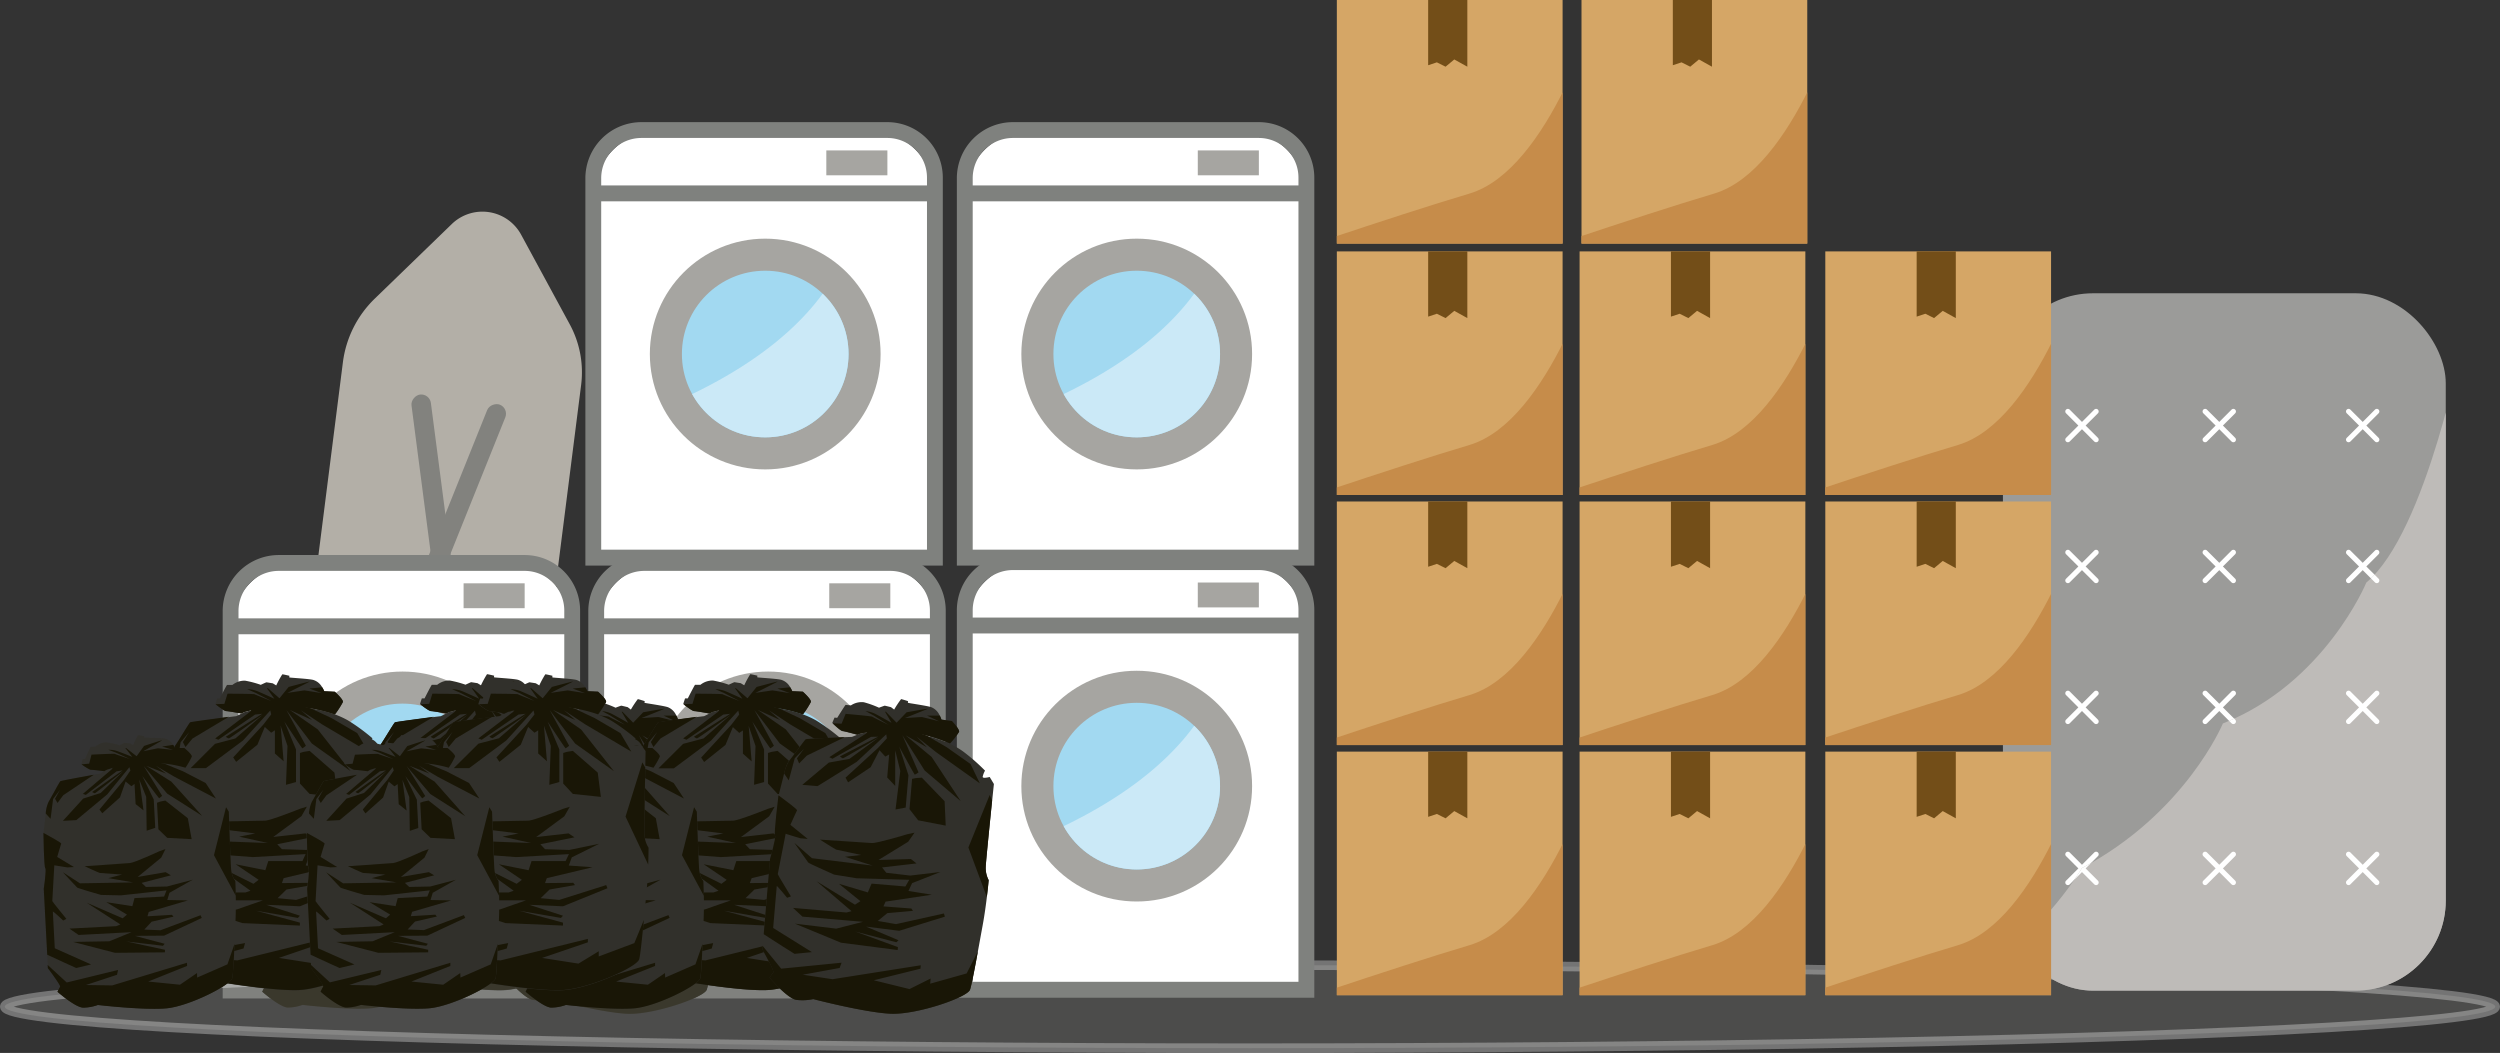 <svg xmlns="http://www.w3.org/2000/svg" xmlns:xlink="http://www.w3.org/1999/xlink" viewBox="0 0 786.8 331.38"><rect x="0" y="0" width="786.8" height="331.38" fill="#333333" stroke="none"/><defs><style>.cls-1,.cls-12{fill:none;}.cls-2{fill:#b3afa7;}.cls-3{clip-path:url(#clip-path);}.cls-4{fill:#e5dcd1;}.cls-16,.cls-5{fill:#82827e;}.cls-6{fill:#fff;}.cls-7{fill:#7f817e;}.cls-8{fill:#a6a5a1;}.cls-9{fill:#a2d9f1;}.cls-10{clip-path:url(#clip-path-2);}.cls-11{fill:#cbe9f7;}.cls-12{stroke:#7f817e;stroke-width:5px;}.cls-12,.cls-16{stroke-miterlimit:10;}.cls-13{clip-path:url(#clip-path-3);}.cls-14{fill:#31302b;}.cls-15{fill:#191606;}.cls-16{stroke:#fff;stroke-width:3px;opacity:0.32;}.cls-17{clip-path:url(#clip-path-4);}.cls-18{clip-path:url(#clip-path-5);}.cls-19{clip-path:url(#clip-path-6);}.cls-20{fill:#9b9b99;}.cls-21{clip-path:url(#clip-path-7);}.cls-22{fill:#bebbb8;}.cls-23{fill:#d5a666;}.cls-24{clip-path:url(#clip-path-8);}.cls-25{fill:#c68c4a;}.cls-26{fill:#734e18;}.cls-27{clip-path:url(#clip-path-9);}.cls-28{clip-path:url(#clip-path-10);}.cls-29{clip-path:url(#clip-path-11);}.cls-30{clip-path:url(#clip-path-12);}.cls-31{clip-path:url(#clip-path-13);}.cls-32{clip-path:url(#clip-path-14);}.cls-33{clip-path:url(#clip-path-15);}.cls-34{clip-path:url(#clip-path-16);}.cls-35{clip-path:url(#clip-path-17);}.cls-36{clip-path:url(#clip-path-18);}</style><clipPath id="clip-path"><path class="cls-1" d="M187.73,150.18s-13.57,76.48-105.52,74.88l-8.41,66.3,93.74,11.89Z"/></clipPath><clipPath id="clip-path-2"><path class="cls-1" d="M269.62,203.86s2,49.75-103.45,74.12l79.42,18.55,47.5-33.46Z"/></clipPath><clipPath id="clip-path-3"><path class="cls-1" d="M154.55,203.86s2,49.75-103.45,74.12l79.42,18.55L178,263.07Z"/></clipPath><clipPath id="clip-path-4"><path class="cls-1" d="M385.62,203.6s2,49.75-103.45,74.12l79.41,18.55,47.5-33.46Z"/></clipPath><clipPath id="clip-path-5"><path class="cls-1" d="M385.62,67.61s2,49.75-103.45,74.12l79.41,18.55,47.5-33.46Z"/></clipPath><clipPath id="clip-path-6"><path class="cls-1" d="M268.7,67.61s2,49.75-103.45,74.12l79.42,18.55,47.5-33.46Z"/></clipPath><clipPath id="clip-path-7"><path class="cls-1" d="M775.27,106.21s-11.4,61.1-30.54,77.14c0,0-13.05,31.65-45.14,44.34,0,0-11.74,28.23-44.35,45.5,0,0-15.38,25.79-37.71,34.43l10.13,9.55H773.89V107.84Z"/></clipPath><clipPath id="clip-path-8"><rect class="cls-1" x="420.73" y="236.55" width="71.05" height="76.66"/></clipPath><clipPath id="clip-path-9"><rect class="cls-1" x="420.73" y="157.83" width="71.05" height="76.66"/></clipPath><clipPath id="clip-path-10"><rect class="cls-1" x="420.73" y="79.12" width="71.05" height="76.66"/></clipPath><clipPath id="clip-path-11"><rect class="cls-1" x="497.13" y="236.55" width="71.05" height="76.66"/></clipPath><clipPath id="clip-path-12"><rect class="cls-1" x="497.13" y="157.83" width="71.05" height="76.66"/></clipPath><clipPath id="clip-path-13"><rect class="cls-1" x="497.13" y="79.12" width="71.05" height="76.66"/></clipPath><clipPath id="clip-path-14"><rect class="cls-1" x="574.46" y="236.55" width="71.05" height="76.66"/></clipPath><clipPath id="clip-path-15"><rect class="cls-1" x="574.46" y="157.83" width="71.05" height="76.66"/></clipPath><clipPath id="clip-path-16"><rect class="cls-1" x="574.46" y="79.12" width="71.05" height="76.66"/></clipPath><clipPath id="clip-path-17"><rect class="cls-1" x="420.73" width="71.05" height="76.66"/></clipPath><clipPath id="clip-path-18"><rect class="cls-1" x="497.73" width="71.05" height="76.66"/></clipPath></defs><g id="Layer_2" data-name="Layer 2"><g id="Layer_1-2" data-name="Layer 1"><path class="cls-2" d="M107.91,114.08,89.25,261.17a18.07,18.07,0,0,0,15.64,20.2l39.62,5a17.28,17.28,0,0,0,19.32-15L182.9,121.1a31.66,31.66,0,0,0-3.57-19L164,73.84A13.86,13.86,0,0,0,142.2,70.5L117.93,94A33.86,33.86,0,0,0,107.91,114.08Z"/><g class="cls-3"><path class="cls-4" d="M107.91,114.08,89.25,261.17a18.07,18.07,0,0,0,15.64,20.2l39.62,5a17.28,17.28,0,0,0,19.32-15L182.9,121.1a31.66,31.66,0,0,0-3.57-19L164,73.84A13.86,13.86,0,0,0,142.2,70.5L117.93,94A33.86,33.86,0,0,0,107.91,114.08Z"/></g><rect class="cls-5" x="48.9" y="215.96" width="191.27" height="6.15" rx="3.07" transform="translate(343.05 47.4) rotate(82.58)"/><rect class="cls-5" x="26.04" y="213.06" width="191.27" height="6.15" rx="3.07" transform="translate(367.58 183.78) rotate(111.89)"/><path class="cls-6" d="M208.92,177.17h65.24a21,21,0,0,1,21,21V311.74a0,0,0,0,1,0,0H187.64a0,0,0,0,1,0,0V198.45A21.28,21.28,0,0,1,208.92,177.17Z"/><path class="cls-7" d="M297.64,314.23H185.15V192.32a17.66,17.66,0,0,1,17.64-17.64H280.2a17.46,17.46,0,0,1,17.44,17.44Zm-107.51-5H292.66V192.12a12.47,12.47,0,0,0-12.46-12.45H202.79a12.67,12.67,0,0,0-12.66,12.65Z"/><circle class="cls-8" cx="241.75" cy="247.66" r="36.31"/><circle class="cls-9" cx="241.75" cy="247.66" r="26.22"/><g class="cls-10"><circle class="cls-11" cx="241.75" cy="247.66" r="26.22"/></g><line class="cls-12" x1="187.64" y1="197.11" x2="295.15" y2="197.11"/><rect class="cls-8" x="260.98" y="183.58" width="19.22" height="7.83"/><path class="cls-6" d="M93.85,177.17h65.24a21,21,0,0,1,21,21V311.74a0,0,0,0,1,0,0H72.57a0,0,0,0,1,0,0V198.45A21.28,21.28,0,0,1,93.85,177.17Z"/><path class="cls-7" d="M182.57,314.23H70.08V192.32a17.66,17.66,0,0,1,17.64-17.64h77.41a17.46,17.46,0,0,1,17.44,17.44Zm-107.51-5H177.59V192.12a12.47,12.47,0,0,0-12.46-12.45H87.72a12.67,12.67,0,0,0-12.66,12.65Z"/><circle class="cls-8" cx="126.68" cy="247.66" r="36.31"/><circle class="cls-9" cx="126.68" cy="247.66" r="26.22"/><g class="cls-13"><circle class="cls-11" cx="126.68" cy="247.66" r="26.22"/></g><line class="cls-12" x1="72.57" y1="197.11" x2="180.08" y2="197.11"/><rect class="cls-8" x="145.9" y="183.58" width="19.22" height="7.83"/><path class="cls-14" d="M149.39,222l-8.06,2.1-2.57,1.29s-14.13,1.75-14.48,2-3.74,6-4.67,7.24-1.4,5.14-1.4,5.14l-1,6.23s-.47,12.1,0,12.57-.94,7.47-.94,7.47v28.73s4.44,6.54,4.09,7-1,1.75-1,1.75,6.31,6.19,9.11,6.31a16.33,16.33,0,0,0,5.25-.7s16.58,2.84,24.76,2.53,23.82-7.2,24.4-9.77,1.52-13.2,2.22-20.43.7-14.61.7-14.61a8.28,8.28,0,0,1-1.28-4.19c-.12-2.57.35-26.28.35-26.28l-1.52-2.1s-2.22.82-2.22.12a6.92,6.92,0,0,1,.58-2,60.7,60.7,0,0,0-7.59-5.56c-3.5-2-7.47-3.19-12.72-4A92.57,92.57,0,0,0,149.39,222Z"/><path class="cls-14" d="M135.61,223.8c.49,0,3.26.48,4.76.75l1-.49,8.06-2.1a92.57,92.57,0,0,1,11.91.82,44.25,44.25,0,0,1,8.51,2.06,28.17,28.17,0,0,0,2.52-3.91c.22-.8-2.54-3.24-2.54-3.24l-3.33-.16a8.48,8.48,0,0,0-.85-1.56,4.77,4.77,0,0,0-2.57-2c-1.07-.37-7.43-.71-7.55-.8s0-.52,0-.52-2.05-.49-2.26-.46a31,31,0,0,0-1.9,3.49l-1.1-.67s-1.9-.31-2-.31-1.77.79-1.77.79a32,32,0,0,0-4.92-1.31,6.08,6.08,0,0,0-4,1.35s-1.56,0-1.68,0-2.29,4.28-2.29,4.28h-.86s-.55,1.65-.55,1.74S134.94,223.8,135.61,223.8Z"/><polygon class="cls-15" points="161.88 236.32 160.01 236.62 158.84 236.97 158.84 246.6 161.88 249.87 170.7 250.8 169.7 243.16 161.88 236.32"/><path class="cls-15" d="M149.5,221l-5.08,1-1.28,2-11,8.4,1.05.41,11.56-7.92,2.22-.25-11.44,7.24a3.74,3.74,0,0,0,.93.52c.3.06,10.75-7.51,10.75-7.51l-8.64,7.51-6.43,1.7-7.76,7.7h4.84l11.68-8.7,8.58-9.45.29,1.24-2.51,3.25-9.45,10.28.93,1.4,6.71-5.37,2.34-5.61,2,1.81,1.17-.76v7.3l2.75,2.45-.94-11.21,2.16,6.37L154.47,247l3.15-.88V235.86l-3.68-8.76s5.49,8.41,5.66,8.41a5.92,5.92,0,0,0,1.11-.82l-6.13-11.21,8,10.51,12.2,8.7-10.33-13.14-8.82-6.13,7.07,3.21-3.56-3.09,6.59,4.38,14.6,8.64-3.45-5.84-8-4.67-6.59-3.11-8-2Z"/><path class="cls-15" d="M185.7,266.79a8.28,8.28,0,0,1-1.28-4.19c-.09-1.8.12-13.9.25-21l-.92-1.66L178.46,257l7.13,15.1C185.7,269,185.7,266.79,185.7,266.79Z"/><path class="cls-15" d="M158.84,254.54s-9.34,3.74-11,3.74-16.43.31-16.43.31,5.14,2.72,5.37,2.72,8,1,8,1l-5.06,1,8.95,2-19.3-.7-6-4.36s4.59,5.53,4.9,5.84,8.48,3.11,8.48,3.11l7.17.55,16.65-.94-1,2.18H148.88l-.93,2.88L138.6,272l7.24,4.9-1.63,1.25-12.69-6.31,11.76,8.49-1.56.54h-17l3.19,2.49h19.23l-8.25,2.88-13.16-.47,15,4.75,18.06.78v-.93l-13.77-3.74,13.15,2.26.62-.7-10.58-3.43,10.58.47,14-5.68-.39-1-14.79,4.67-5.84-.55,2.8-2.72,8-1.4-.55-.71-8.88.08.55-1.55,14.4-3.43-7.47-.54.94-2.57,8.64-4.28-9.42,1.94-7.64-.23-1.47-1.56,10.74-2.18-1.87-1.24-10.19,1.16,8.87-6.54,1.71-3Z"/><path class="cls-15" d="M182.78,301.83c.39-1.69.92-6.89,1.45-12.31l-3,7.29L170.05,301v-1.63l-6.38,3.89-11.44-1.79,14.4-4.91v-1.08l-27.48,6.77-9.5-.63,11.45-3.11.46-1.71-18.84,3.5-6.5-6.7v1.1s4.44,6.54,4.09,7-1,1.75-1,1.75,6.31,6.19,9.11,6.31a16.33,16.33,0,0,0,5.25-.7s16.58,2.84,24.76,2.53S182.2,304.4,182.78,301.83Z"/><path class="cls-15" d="M119.07,287.7V274.39c0-.31,3.58,3.42,3.58,3.42l1.16-.54s-4.74-6.46-4.74-6.69,1.4-12.93,1.4-12.93l4.67,1h2.41l-5.84-4s1.56-4.44,1.72-4.75-3.87-2.75-6.23-4.23l0,.22s-.47,12.1,0,12.57-.94,7.47-.94,7.47v23.91c3.23,1.77,10.24,5.36,10.24,5.36l5.45-1Z"/><path class="cls-15" d="M124.28,227.33c-.35.24-3.74,6-4.67,7.24a12.17,12.17,0,0,0-1.25,4.14c.76,1,1.66,2,1.66,2l1.28-7.12,2.69-3.21-2,3.15.82,1.58,2.22-2.69,11.45-6.84C132.49,226.14,124.54,227.16,124.28,227.33Z"/><path class="cls-15" d="M161.3,222.78a44.25,44.25,0,0,1,8.51,2.06,28.17,28.17,0,0,0,2.52-3.91c.22-.8-2.54-3.24-2.54-3.24l-3.33-.16a7.22,7.22,0,0,0-.64-1.21c-1.92.17-4,.38-4,.38l3.91,1.45s-5.32-.86-5.48-.86-5.36.78-5.36.78,6.81-3.4,7-3.56-6.61,1.69-6.61,1.69l-2.88,3.56-3.65-3.17h-.28l2.35,3.32s-4.15-1.91-5.56-2.46a9.28,9.28,0,0,0-3-.55l2.7,1.17,4.89,2.55s-5.12-2-5.28-2.13-8.49-.18-8.49-.18l-1,3.21-2.78.11c.53.47,2.75,2.17,3.34,2.17s3.26.48,4.76.75l1-.49,8.06-2.1A92.57,92.57,0,0,1,161.3,222.78Z"/><path class="cls-14" d="M105,240.06l-6.89,2.19-2.17,1.23s-12.17,2.16-12.46,2.38-3,5.34-3.72,6.49-1,4.52-1,4.52l-.63,5.45s.14,10.51.57,10.9-.47,6.52-.47,6.52l1.31,24.91s4.15,5.46,3.87,5.88-.84,1.57-.84,1.57,5.75,5.08,8.19,5a14.18,14.18,0,0,0,4.52-.84s14.51,1.7,21.58,1.06,20.33-7.33,20.72-9.58.71-11.51,1-17.82-.06-12.7-.06-12.7a7.23,7.23,0,0,1-1.31-3.58c-.21-2.22-.89-22.79-.89-22.79l-1.41-1.75s-1.89.81-1.92.2a6,6,0,0,1,.41-1.75,53.17,53.17,0,0,0-6.83-4.47,30.59,30.59,0,0,0-11.22-2.9A80.73,80.73,0,0,0,105,240.06Z"/><path class="cls-14" d="M93.11,242.28c.42,0,2.84.27,4.15.43l.82-.46,6.89-2.19a80.73,80.73,0,0,1,10.36.17,38.71,38.71,0,0,1,7.48,1.39,24.76,24.76,0,0,0,2-3.5c.15-.7-2.35-2.7-2.35-2.7l-2.9,0a7.38,7.38,0,0,0-.81-1.31,4.18,4.18,0,0,0-2.32-1.66c-1-.27-6.48-.27-6.59-.35s0-.45,0-.45-1.8-.33-2-.29a27.34,27.34,0,0,0-1.49,3.11l-1-.54-1.74-.17c-.08,0-1.5.77-1.5.77a27.24,27.24,0,0,0-4.33-.92A5.34,5.34,0,0,0,94.4,235s-1.35.05-1.46.08-1.79,3.82-1.79,3.82l-.74,0s-.4,1.45-.4,1.53S92.53,242.31,93.11,242.28Z"/><polygon class="cls-15" points="116.46 251.94 114.85 252.28 113.85 252.64 114.29 260.99 117.07 263.69 124.76 264.1 123.55 257.51 116.46 251.94"/><path class="cls-15" d="M105,239.19l-4.36,1.1-1,1.78-9.14,7.79.94.3,9.66-7.4,1.91-.31-9.59,6.8a3.68,3.68,0,0,0,.83.41c.26,0,9-7,9-7l-7.15,6.91-5.5,1.76-6.38,7,4.21-.22,9.72-8.08,7-8.59.31,1.06-2,2.94-7.73,9.34.88,1.17,5.57-5,1.77-5,1.81,1.48,1-.71.34,6.33,2.49,2-1.32-9.68,2.16,5.42.15,10.65,2.7-.9-.47-8.91-3.59-7.42s5.14,7,5.29,7a5.13,5.13,0,0,0,.93-.76l-5.83-9.44,7.42,8.75,11,7L118.37,246,110.45,241l6.27,2.46L113.49,241l5.92,3.5,13.05,6.82-3.25-4.9-7.15-3.69-5.85-2.39-7-1.35Z"/><path class="cls-15" d="M138.5,277.27a7.23,7.23,0,0,1-1.31-3.58c-.15-1.55-.52-12.05-.74-18.24l-.86-1.4-3.81,15.09,6.86,12.76C138.6,279.17,138.5,277.27,138.5,277.27Z"/><path class="cls-15" d="M114.65,267.88s-7.92,3.66-9.34,3.74-14.23,1-14.23,1,4.58,2.13,4.78,2.12,7,.51,7,.51l-4.34,1.11,7.85,1.35L89.6,278l-5.39-3.5s4.23,4.58,4.51,4.83,7.5,2.32,7.5,2.32l6.24.14,14.4-1.57-.78,1.94-9.31.49-.68,2.54-8.19-1.26,6.5,3.92L103,289l-11.29-4.88,10.58,6.82-1.33.54-14.71.77,2.88,2,16.67-.88-7,2.87-11.43.2,13.25,3.43,15.69-.15,0-.81-12.12-2.61,11.51,1.36.51-.64-9.34-2.48,9.2-.08,11.89-5.57-.38-.86L115,292.77l-5.09-.21,2.31-2.49,6.88-1.58-.5-.58-7.7.47.41-1.38,12.33-3.62-6.5-.13.69-2.27,7.3-4.11L117,279l-6.64.14L109,277.85l9.21-2.38-1.67-1L107.77,276l7.4-6.07,1.34-2.71Z"/><path class="cls-15" d="M137.57,307.79c.25-1.49.48-6,.69-10.74L136,303.5l-9.53,4.16-.07-1.42-5.36,3.67-10-1L123.32,304l0-1-23.52,7.13L91.49,310l9.78-3.22.33-1.51-16.18,3.9-5.94-5.52,0,1s4.15,5.46,3.87,5.88-.84,1.57-.84,1.57,5.75,5.08,8.19,5a14.18,14.18,0,0,0,4.52-.84s14.51,1.7,21.58,1.06S137.18,310,137.57,307.79Z"/><path class="cls-15" d="M81.68,298.44l-.61-11.54c0-.27,3.26,2.81,3.26,2.81l1-.53s-4.41-5.38-4.42-5.59.62-11.26.62-11.26l4.1.66,2.09-.11-5.24-3.18s1.14-3.91,1.26-4.19-3.47-2.21-5.59-3.39l0,.2s.14,10.51.57,10.9-.47,6.52-.47,6.52l1.09,20.73c2.88,1.38,9.12,4.18,9.12,4.18l4.68-1.12Z"/><path class="cls-15" d="M83.45,245.86c-.3.22-3,5.34-3.72,6.49a10.53,10.53,0,0,0-.9,3.65c.71.82,1.53,1.7,1.53,1.7l.79-6.24,2.18-2.9-1.57,2.82.78,1.33,1.8-2.43L94,243.83C90.51,244.45,83.66,245.7,83.45,245.86Z"/><path class="cls-15" d="M115.33,240.23a38.71,38.71,0,0,1,7.48,1.39,24.76,24.76,0,0,0,2-3.5c.15-.7-2.35-2.7-2.35-2.7l-2.9,0a6.07,6.07,0,0,0-.61-1l-3.49.53,3.46,1.07s-4.65-.5-4.79-.49-4.61.92-4.61.92,5.75-3.26,5.91-3.41-5.66,1.76-5.66,1.76L107.45,238l-3.32-2.58h-.23l2.18,2.78s-3.68-1.47-4.93-1.88a7.82,7.82,0,0,0-2.6-.34l2.39.89,4.36,2s-4.53-1.46-4.68-1.6-7.37.23-7.37.23l-.73,2.83-2.41.22c.48.38,2.49,1.76,3,1.73s2.84.27,4.15.43l.82-.46,6.89-2.19A80.73,80.73,0,0,1,115.33,240.23Z"/><path class="cls-14" d="M196.09,229.45l-8.16,1.4-2.66,1.06s-14.15.54-14.52.74-4.21,5.59-5.24,6.78-1.82,5-1.82,5l-1.57,6.08s-1.49,12-1.06,12.46-1.56,7.33-1.56,7.33l-2.43,28.48s3.85,6.85,3.46,7.29-1.19,1.64-1.19,1.64,5.73,6.67,8.5,7a16.14,16.14,0,0,0,5.27-.25s16.19,4.22,24.32,4.6,24.22-5.12,25-7.62,2.62-12.95,3.92-20.07S228.3,277,228.3,277a8.32,8.32,0,0,1-.92-4.26c.1-2.56,2.57-26,2.57-26l-1.33-2.21s-2.27.62-2.21-.07a6.87,6.87,0,0,1,.75-1.92,61.16,61.16,0,0,0-7-6.15c-3.31-2.31-7.14-3.8-12.28-5.06A92.6,92.6,0,0,0,196.09,229.45Z"/><path class="cls-14" d="M182.28,230.11c.49,0,3.19.75,4.65,1.14l1-.4,8.16-1.4a92.6,92.6,0,0,1,11.74,1.81A45,45,0,0,1,216.1,234a26.57,26.57,0,0,0,2.82-3.66c.28-.77-2.24-3.43-2.24-3.43l-3.29-.43a9,9,0,0,0-.71-1.62,4.85,4.85,0,0,0-2.38-2.25c-1-.45-7.3-1.32-7.42-1.42s.05-.52.05-.52-2-.65-2.2-.64a30.64,30.64,0,0,0-2.18,3.29l-1-.76s-1.86-.46-2-.47-1.82.64-1.82.64A30.37,30.37,0,0,0,189,221a6.06,6.06,0,0,0-4.08,1s-1.55-.17-1.67-.15-2.64,4.05-2.64,4.05l-.84-.07s-.69,1.59-.7,1.68S181.62,230.05,182.28,230.11Z"/><polygon class="cls-15" points="207.26 244.74 205.39 244.87 204.2 245.12 203.38 254.67 206.12 258.17 214.78 259.84 214.44 252.17 207.26 244.74"/><path class="cls-15" d="M196.29,228.47l-5.12.56-1.44,1.86-11.59,7.4,1,.5,12.13-6.88,2.22-.06-12,6.21a4,4,0,0,0,.88.6c.29.08,11.29-6.54,11.29-6.54l-9.2,6.72L178,240l-8.34,7,4.8.41,12.31-7.64,9.31-8.65.18,1.25-2.76,3-10.24,9.38.8,1.47,7.11-4.76,2.79-5.35,1.82,2,1.22-.66-.62,7.24,2.51,2.66,0-11.19,1.61,6.49L199,254.7l3.2-.6.87-10.18-2.91-9s4.73,8.8,4.9,8.82a6.1,6.1,0,0,0,1.17-.72l-5.13-11.63,7,11.09,11.37,9.66-9.14-13.9-8.22-6.82,6.73,3.78-3.27-3.37,6.17,4.9,13.74,9.8-2.92-6.08-7.53-5.3-6.27-3.64-7.72-2.63Z"/><path class="cls-15" d="M228.3,277a8.32,8.32,0,0,1-.92-4.26c.07-1.79,1.3-13.77,2-20.83-.46-1.05-.77-1.72-.77-1.72L222,266.67l5.79,15.56C228.12,279.12,228.3,277,228.3,277Z"/><path class="cls-15" d="M202.71,262.54s-9.57,2.91-11.19,2.78-16.31-1.08-16.31-1.08,4.86,3.13,5.09,3.15,7.87,1.68,7.87,1.68l-5.1.58,8.7,2.76-19.08-2.32-5.57-4.83s4.08,5.87,4.37,6.2,8.14,3.8,8.14,3.8l7.06,1.15,16.59.48L202.09,279l-10.65-.91-1.17,2.77-9.09-2.71,6.76,5.47-1.73,1.1-12-7.33,10.93,9.41-1.58.41-16.83-1.44,3,2.74,19.06,1.63-8.43,2.15-13-1.57,14.49,6,17.84,2.3.08-.92-13.34-4.87,12.85,3.35.67-.64-10.2-4.29,10.45,1.35,14.37-4.45-.3-1-15.05,3.38-5.74-1,3-2.46,8.07-.71-.48-.74-8.82-.67.69-1.5,14.56-2.18-7.36-1.17,1.14-2.47,8.93-3.51-9.5,1.13-7.55-.88L194.75,273l10.83-1.26-1.74-1.39-10.21.3,9.35-5.74,2-2.86Z"/><path class="cls-15" d="M222.45,311.44c.52-1.65,1.49-6.75,2.47-12.08l-3.55,7-11.47,3.22.14-1.62-6.66,3.32-11.19-2.74,14.69-3.64.09-1.08-27.81,4.39-9.36-1.42,11.61-2.12L182,303l-19,1.88-5.87-7.19-.1,1.09s3.85,6.85,3.46,7.29-1.19,1.64-1.19,1.64,5.73,6.67,8.5,7a16.14,16.14,0,0,0,5.27-.25s16.19,4.22,24.32,4.6S221.65,313.94,222.45,311.44Z"/><path class="cls-15" d="M160.48,292.05l1.13-13.19c0-.31,3.26,3.69,3.26,3.69l1.2-.44s-4.16-6.8-4.14-7,2.48-12.7,2.48-12.7l4.54,1.4,2.4.21-5.46-4.43s1.92-4.27,2.1-4.56-3.6-3.06-5.82-4.72l0,.21s-1.49,12-1.06,12.46-1.56,7.33-1.56,7.33l-2,23.7c3.05,2,9.69,6.18,9.69,6.18l5.49-.54Z"/><path class="cls-15" d="M170.75,232.65c-.37.2-4.21,5.59-5.24,6.78a12.05,12.05,0,0,0-1.59,4c.67,1,1.47,2.17,1.47,2.17l1.88-6.95,2.93-3-2.23,3,.67,1.63,2.43-2.47L183,232C179,232.16,171,232.5,170.75,232.65Z"/><path class="cls-15" d="M207.83,231.26A45,45,0,0,1,216.1,234a26.57,26.57,0,0,0,2.82-3.66c.28-.77-2.24-3.43-2.24-3.43l-3.29-.43a7.48,7.48,0,0,0-.53-1.26l-4,0,3.75,1.77s-5.2-1.3-5.35-1.32-5.38.32-5.38.32,7-2.79,7.24-2.93-6.7,1.11-6.7,1.11l-3.15,3.28-3.36-3.45-.27,0,2.05,3.49s-4-2.25-5.3-2.91a9.3,9.3,0,0,0-2.9-.79l2.57,1.39,4.64,2.93s-4.92-2.37-5.06-2.55-8.4-.9-8.4-.9l-1.28,3.1-2.77-.13c.48.51,2.55,2.39,3.13,2.44s3.19.75,4.65,1.14l1-.4,8.16-1.4A92.6,92.6,0,0,1,207.83,231.26Z"/><ellipse class="cls-16" cx="393.4" cy="316.82" rx="391.9" ry="13.06"/><path class="cls-14" d="M232.24,222l-8.06,2.1-2.57,1.29s-14.13,1.75-14.48,2-3.73,6-4.67,7.24-1.4,5.14-1.4,5.14L200,245.94s-.47,12.1,0,12.57-.93,7.47-.93,7.47v28.73s4.43,6.54,4.08,7-1,1.75-1,1.75,6.31,6.19,9.11,6.31a16.33,16.33,0,0,0,5.25-.7s16.59,2.84,24.76,2.53,23.82-7.2,24.4-9.77,1.52-13.2,2.22-20.43.7-14.61.7-14.61a8.28,8.28,0,0,1-1.28-4.19c-.12-2.57.35-26.28.35-26.28l-1.52-2.1s-2.22.82-2.22.12a6.83,6.83,0,0,1,.59-2,61.56,61.56,0,0,0-7.59-5.56c-3.51-2-7.48-3.19-12.73-4A92.57,92.57,0,0,0,232.24,222Z"/><path class="cls-14" d="M218.47,223.8c.48,0,3.25.48,4.75.75l1-.49,8.06-2.1a92.57,92.57,0,0,1,11.91.82,44.54,44.54,0,0,1,8.52,2.06,27.14,27.14,0,0,0,2.51-3.91c.22-.8-2.53-3.24-2.53-3.24l-3.34-.16a8.48,8.48,0,0,0-.85-1.56,4.74,4.74,0,0,0-2.57-2c-1.07-.37-7.43-.71-7.55-.8s0-.52,0-.52-2.05-.49-2.26-.46a31,31,0,0,0-1.9,3.49l-1.1-.67s-1.9-.31-2-.31-1.77.79-1.77.79a32,32,0,0,0-4.92-1.31,6.08,6.08,0,0,0-4,1.35s-1.56,0-1.68,0-2.29,4.28-2.29,4.28h-.86s-.55,1.65-.55,1.74S217.79,223.8,218.47,223.8Z"/><polygon class="cls-15" points="244.73 236.32 242.86 236.62 241.7 236.97 241.7 246.6 244.73 249.87 253.55 250.8 252.56 243.16 244.73 236.32"/><path class="cls-15" d="M232.35,221l-5.07,1L226,224l-11,8.4,1.06.41,11.56-7.92,2.21-.25-11.44,7.24a3.66,3.66,0,0,0,.94.52c.29.06,10.74-7.51,10.74-7.51l-8.64,7.51-6.43,1.7-7.76,7.7h4.85l11.67-8.7,8.58-9.45.3,1.24-2.51,3.25-9.46,10.28.93,1.4,6.72-5.37,2.33-5.61,2,1.81,1.16-.76v7.3l2.75,2.45-.94-11.21,2.16,6.37L237.32,247l3.15-.88V235.86l-3.68-8.76s5.49,8.41,5.66,8.41a5.92,5.92,0,0,0,1.11-.82l-6.13-11.21,8,10.51,12.2,8.7L247.3,229.55l-8.82-6.13,7.07,3.21L242,223.54l6.6,4.38,14.59,8.64-3.44-5.84-8-4.67-6.58-3.11-8-2Z"/><path class="cls-15" d="M268.55,266.79a8.28,8.28,0,0,1-1.28-4.19c-.08-1.8.12-13.9.25-21l-.91-1.66L261.31,257l7.13,15.1C268.55,269,268.55,266.79,268.55,266.79Z"/><path class="cls-15" d="M241.7,254.54s-9.35,3.74-11,3.74-16.42.31-16.42.31,5.13,2.72,5.37,2.72,8,1,8,1l-5.06,1,9,2-19.31-.7-6-4.36s4.59,5.53,4.9,5.84,8.49,3.11,8.49,3.11l7.16.55,16.66-.94-1,2.18H231.73l-.93,2.88L221.46,272l7.24,4.9-1.64,1.25-12.69-6.31,11.76,8.49-1.56.54h-17l3.19,2.49H230l-8.25,2.88-13.16-.47,15,4.75,18.06.78v-.93l-13.78-3.74,13.15,2.26.63-.7-10.59-3.43,10.59.47,14-5.68-.39-1-14.79,4.67-5.84-.55,2.8-2.72,8-1.4-.54-.71-8.89.08.56-1.55,14.4-3.43-7.48-.54.94-2.57,8.64-4.28-9.42,1.94-7.64-.23-1.47-1.56,10.74-2.18-1.86-1.24-10.2,1.16,8.87-6.54,1.72-3Z"/><path class="cls-15" d="M265.63,301.83c.39-1.69.93-6.89,1.45-12.31l-3,7.29-11.2,4.2v-1.63l-6.39,3.89-11.44-1.79,14.4-4.91v-1.08L222,302.26l-9.5-.63L224,298.52l.46-1.71-18.83,3.5-6.5-6.7v1.1s4.43,6.54,4.08,7-1,1.75-1,1.75,6.31,6.19,9.11,6.31a16.33,16.33,0,0,0,5.25-.7s16.59,2.84,24.76,2.53S265.05,304.4,265.63,301.83Z"/><path class="cls-15" d="M201.92,287.7V274.39c0-.31,3.58,3.42,3.58,3.42l1.17-.54s-4.75-6.46-4.75-6.69,1.4-12.93,1.4-12.93l4.67,1h2.41l-5.84-4s1.56-4.44,1.72-4.75-3.87-2.75-6.23-4.23l0,.22s-.47,12.1,0,12.57-.93,7.47-.93,7.47v23.91c3.23,1.77,10.23,5.36,10.23,5.36l5.45-1Z"/><path class="cls-15" d="M207.13,227.33c-.35.24-3.73,6-4.67,7.24a12.17,12.17,0,0,0-1.25,4.14c.77,1,1.66,2,1.66,2l1.29-7.12,2.68-3.21-2,3.15.81,1.58,2.22-2.69,11.46-6.84C215.34,226.14,207.4,227.16,207.13,227.33Z"/><path class="cls-15" d="M244.15,222.78a44.54,44.54,0,0,1,8.52,2.06,27.14,27.14,0,0,0,2.51-3.91c.22-.8-2.53-3.24-2.53-3.24l-3.34-.16a7.22,7.22,0,0,0-.64-1.21c-1.92.17-4,.38-4,.38l3.91,1.45s-5.32-.86-5.48-.86-5.36.78-5.36.78,6.81-3.4,7-3.56-6.62,1.69-6.62,1.69l-2.87,3.56-3.66-3.17h-.27l2.34,3.32s-4.14-1.91-5.55-2.46a9.36,9.36,0,0,0-3-.55l2.7,1.17,4.89,2.55s-5.12-2-5.28-2.13-8.49-.18-8.49-.18l-1,3.21-2.78.11c.53.47,2.75,2.17,3.35,2.17s3.25.48,4.75.75l1-.49,8.06-2.1A92.57,92.57,0,0,1,244.15,222.78Z"/><path class="cls-14" d="M187.82,240.06l-6.89,2.19-2.17,1.23s-12.17,2.16-12.46,2.38-3,5.34-3.72,6.49-1,4.52-1,4.52l-.63,5.45s.15,10.51.57,10.9-.47,6.52-.47,6.52l1.31,24.91s4.15,5.46,3.87,5.88-.83,1.57-.83,1.57,5.75,5.08,8.18,5a14.1,14.1,0,0,0,4.52-.84s14.51,1.7,21.58,1.06S220,310,220.42,307.79s.71-11.51,1-17.82-.06-12.7-.06-12.7a7.17,7.17,0,0,1-1.3-3.58c-.22-2.22-.9-22.79-.9-22.79l-1.41-1.75s-1.89.81-1.92.2a6,6,0,0,1,.42-1.75,53.62,53.62,0,0,0-6.84-4.47,30.53,30.53,0,0,0-11.22-2.9A80.73,80.73,0,0,0,187.82,240.06Z"/><path class="cls-14" d="M176,242.28c.42,0,2.85.27,4.16.43l.81-.46,6.89-2.19a80.73,80.73,0,0,1,10.36.17,38.71,38.71,0,0,1,7.48,1.39,23.82,23.82,0,0,0,2-3.5c.15-.7-2.35-2.7-2.35-2.7l-2.9,0a7.38,7.38,0,0,0-.81-1.31,4.18,4.18,0,0,0-2.32-1.66c-.94-.27-6.47-.27-6.58-.35s0-.45,0-.45-1.8-.33-2-.29a27.22,27.22,0,0,0-1.48,3.11l-1-.54-1.74-.17c-.08,0-1.5.77-1.5.77a27,27,0,0,0-4.33-.92,5.34,5.34,0,0,0-3.41,1.35s-1.35.05-1.45.08-1.8,3.82-1.8,3.82l-.74,0s-.4,1.45-.4,1.53S175.38,242.31,176,242.28Z"/><polygon class="cls-15" points="199.31 251.94 197.7 252.28 196.71 252.64 197.14 260.99 199.93 263.69 207.61 264.1 206.4 257.51 199.31 251.94"/><path class="cls-15" d="M187.88,239.19l-4.36,1.1-1,1.78-9.13,7.79.93.3,9.66-7.4,1.91-.31-9.59,6.8a3.59,3.59,0,0,0,.84.41c.25,0,9-7,9-7l-7.15,6.91-5.5,1.76-6.37,7,4.2-.22,9.73-8.08,7-8.59.31,1.06-2,2.94-7.74,9.34.88,1.17,5.58-5,1.76-5,1.81,1.48,1-.71.33,6.33,2.49,2-1.32-9.68,2.16,5.42.16,10.65,2.69-.9-.47-8.91L192,244.31s5.14,7,5.3,7a5.39,5.39,0,0,0,.92-.76l-5.83-9.44,7.42,8.75,11,7L201.23,246,193.3,241l6.27,2.46L196.35,241l5.92,3.5,13,6.82-3.25-4.9-7.15-3.69-5.84-2.39-7-1.35Z"/><path class="cls-15" d="M221.35,277.27a7.17,7.17,0,0,1-1.3-3.58c-.16-1.55-.53-12.05-.75-18.24l-.86-1.4-3.81,15.09,6.87,12.76C221.45,279.17,221.35,277.27,221.35,277.27Z"/><path class="cls-15" d="M197.51,267.88s-7.93,3.66-9.35,3.74-14.23,1-14.23,1,4.58,2.13,4.78,2.12,7,.51,7,.51l-4.34,1.11,7.86,1.35-16.78.27-5.39-3.5s4.23,4.58,4.52,4.83,7.5,2.32,7.5,2.32l6.23.14,14.4-1.57-.78,1.94-9.31.49-.68,2.54-8.19-1.26,6.5,3.92L185.89,289l-11.29-4.88,10.58,6.82-1.32.54-14.72.77,2.88,2,16.68-.88-7,2.87-11.43.2,13.25,3.43,15.69-.15,0-.81L187,296.31l11.51,1.36L199,297l-9.34-2.48,9.2-.08,11.89-5.57-.38-.86-12.61,4.73-5.09-.21,2.31-2.49,6.89-1.58-.51-.58-7.7.47.41-1.38,12.33-3.62-6.5-.13.69-2.27,7.3-4.11L199.85,279l-6.63.14-1.35-1.28,9.22-2.38-1.68-1L190.62,276l7.4-6.07,1.34-2.71Z"/><path class="cls-15" d="M220.42,307.79c.25-1.49.48-6,.69-10.74l-2.24,6.45-9.53,4.16-.07-1.42-5.36,3.67-10-1L206.17,304l0-1-23.51,7.13-8.27-.11,9.78-3.22.33-1.51-16.17,3.9-5.95-5.52,0,1s4.15,5.46,3.87,5.88-.83,1.57-.83,1.57,5.75,5.08,8.18,5a14.1,14.1,0,0,0,4.52-.84s14.51,1.7,21.58,1.06S220,310,220.42,307.79Z"/><path class="cls-15" d="M164.53,298.44l-.61-11.54c0-.27,3.26,2.81,3.26,2.81l1-.53s-4.41-5.38-4.42-5.59.62-11.26.62-11.26l4.1.66,2.09-.11-5.24-3.18s1.15-3.91,1.27-4.19-3.48-2.21-5.6-3.39l0,.2s.15,10.51.57,10.9-.47,6.52-.47,6.52l1.09,20.73c2.89,1.38,9.12,4.18,9.12,4.18l4.68-1.12Z"/><path class="cls-15" d="M166.3,245.86c-.3.22-3,5.34-3.72,6.49a10.53,10.53,0,0,0-.9,3.65c.71.82,1.53,1.7,1.53,1.7l.79-6.24,2.19-2.9-1.58,2.82.78,1.33,1.8-2.43,9.62-6.45C173.36,244.45,166.52,245.7,166.3,245.86Z"/><path class="cls-15" d="M198.18,240.23a38.71,38.71,0,0,1,7.48,1.39,23.82,23.82,0,0,0,2-3.5c.15-.7-2.35-2.7-2.35-2.7l-2.9,0a6.07,6.07,0,0,0-.61-1l-3.49.53,3.46,1.07s-4.65-.5-4.79-.49-4.61.92-4.61.92,5.75-3.26,5.91-3.41-5.66,1.76-5.66,1.76L190.3,238,187,235.43h-.24l2.19,2.78s-3.69-1.47-4.93-1.88a7.89,7.89,0,0,0-2.61-.34l2.4.89,4.35,2s-4.53-1.46-4.67-1.6-7.37.23-7.37.23l-.74,2.83-2.4.22c.47.38,2.48,1.76,3,1.73s2.85.27,4.16.43l.81-.46,6.89-2.19A80.73,80.73,0,0,1,198.18,240.23Z"/><path class="cls-14" d="M85,222l-8.06,2.1-2.57,1.29s-14.13,1.75-14.48,2-3.74,6-4.67,7.24-1.4,5.14-1.4,5.14l-1.05,6.23s-.47,12.1,0,12.57-.94,7.47-.94,7.47v28.73s4.44,6.54,4.09,7-1,1.75-1,1.75,6.31,6.19,9.11,6.31a16.33,16.33,0,0,0,5.25-.7s16.58,2.84,24.76,2.53,23.82-7.2,24.4-9.77,1.52-13.2,2.22-20.43.7-14.61.7-14.61A8.35,8.35,0,0,1,120,262.6c-.11-2.57.36-26.28.36-26.28l-1.52-2.1s-2.22.82-2.22.12a6.92,6.92,0,0,1,.58-2,60.7,60.7,0,0,0-7.59-5.56c-3.5-2-7.47-3.19-12.72-4A92.57,92.57,0,0,0,85,222Z"/><path class="cls-14" d="M71.17,223.8c.49,0,3.26.48,4.76.75l1-.49L85,222a92.57,92.57,0,0,1,11.91.82,44.25,44.25,0,0,1,8.51,2.06,28.17,28.17,0,0,0,2.52-3.91c.21-.8-2.54-3.24-2.54-3.24l-3.33-.16a8.48,8.48,0,0,0-.85-1.56,4.77,4.77,0,0,0-2.57-2c-1.07-.37-7.43-.71-7.55-.8s0-.52,0-.52-2-.49-2.26-.46a31,31,0,0,0-1.9,3.49l-1.1-.67s-1.9-.31-2-.31-1.77.79-1.77.79a31.91,31.91,0,0,0-4.93-1.31,6.07,6.07,0,0,0-4,1.35s-1.56,0-1.68,0-2.3,4.28-2.3,4.28h-.85s-.55,1.65-.55,1.74S70.5,223.8,71.17,223.8Z"/><polygon class="cls-15" points="97.44 236.32 95.57 236.62 94.4 236.97 94.4 246.6 97.44 249.87 106.25 250.8 105.26 243.16 97.44 236.32"/><path class="cls-15" d="M85.06,221,80,222l-1.28,2-11,8.4,1,.41,11.56-7.92,2.22-.25-11.44,7.24a3.74,3.74,0,0,0,.93.52c.29.06,10.75-7.51,10.75-7.51l-8.65,7.51-6.42,1.7L60,241.75H64.8l11.68-8.7,8.58-9.45.29,1.24-2.51,3.25-9.45,10.28.93,1.4L81,234.4l2.34-5.61,2,1.81,1.17-.76v7.3l2.75,2.45-.94-11.21,2.16,6.37L90,247l3.16-.88V235.86L89.5,227.1s5.49,8.41,5.66,8.41a5.92,5.92,0,0,0,1.11-.82l-6.13-11.21,8,10.51,12.2,8.7L100,229.55l-8.82-6.13,7.07,3.21-3.56-3.09,6.59,4.38,14.6,8.64-3.45-5.84-8-4.67-6.59-3.11-8-2Z"/><path class="cls-15" d="M121.26,266.79A8.35,8.35,0,0,1,120,262.6c-.08-1.8.13-13.9.26-21l-.92-1.66L114,257l7.13,15.1C121.26,269,121.26,266.79,121.26,266.79Z"/><path class="cls-15" d="M94.4,254.54s-9.34,3.74-11,3.74-16.43.31-16.43.31,5.14,2.72,5.37,2.72,8,1,8,1l-5.06,1,9,2-19.3-.7-6-4.36s4.6,5.53,4.91,5.84,8.48,3.11,8.48,3.11l7.17.55,16.65-.94-1,2.18H84.44l-.93,2.88L74.16,272l7.24,4.9-1.63,1.25-12.69-6.31,11.75,8.49-1.55.54h-17l3.19,2.49H82.73l-8.25,2.88-13.16-.47,15,4.75,18.06.78v-.93l-13.78-3.74,13.16,2.26.62-.7-10.58-3.43,10.58.47,14-5.68-.39-1-14.79,4.67-5.84-.55,2.8-2.72,8-1.4-.55-.71-8.88.08.55-1.55,14.4-3.43-7.47-.54.94-2.57,8.64-4.28-9.42,1.94-7.64-.23-1.47-1.56,10.74-2.18-1.87-1.24L86,263.41l8.87-6.54,1.71-3Z"/><path class="cls-15" d="M118.34,301.83c.39-1.69.92-6.89,1.44-12.31l-3,7.29L105.61,301v-1.63l-6.38,3.89-11.44-1.79,14.4-4.91v-1.08l-27.48,6.77-9.5-.63,11.44-3.11.47-1.71-18.84,3.5-6.5-6.7v1.1s4.44,6.54,4.09,7-1,1.75-1,1.75,6.31,6.19,9.11,6.31a16.33,16.33,0,0,0,5.25-.7s16.58,2.84,24.76,2.53S117.76,304.4,118.34,301.83Z"/><path class="cls-15" d="M54.63,287.7V274.39c0-.31,3.58,3.42,3.58,3.42l1.16-.54s-4.74-6.46-4.74-6.69S56,257.65,56,257.65l4.67,1h2.41l-5.84-4S58.83,250.26,59,250s-3.86-2.75-6.22-4.23l0,.22s-.47,12.1,0,12.57-.94,7.47-.94,7.47v23.91C55,291.66,62,295.25,62,295.25l5.45-1Z"/><path class="cls-15" d="M59.84,227.33c-.35.24-3.74,6-4.67,7.24a12.17,12.17,0,0,0-1.25,4.14c.76,1,1.66,2,1.66,2l1.28-7.12,2.69-3.21-2,3.15.82,1.58,2.22-2.69,11.45-6.84C68.05,226.14,60.1,227.16,59.84,227.33Z"/><path class="cls-15" d="M96.86,222.78a44.25,44.25,0,0,1,8.51,2.06,28.17,28.17,0,0,0,2.52-3.91c.21-.8-2.54-3.24-2.54-3.24l-3.33-.16a7.22,7.22,0,0,0-.64-1.21c-1.92.17-4,.38-4,.38l3.91,1.45s-5.32-.86-5.48-.86-5.36.78-5.36.78,6.81-3.4,7-3.56-6.61,1.69-6.61,1.69l-2.88,3.56-3.65-3.17H84l2.35,3.32s-4.15-1.91-5.56-2.46a9.28,9.28,0,0,0-3-.55l2.7,1.17,4.89,2.55s-5.12-2-5.28-2.13-8.49-.18-8.49-.18l-1,3.21-2.78.11c.53.47,2.75,2.17,3.34,2.17s3.26.48,4.76.75l1-.49L85,222A92.57,92.57,0,0,1,96.86,222.78Z"/><path class="cls-14" d="M40.53,240.06l-6.89,2.19-2.17,1.23S19.3,245.64,19,245.86s-3,5.34-3.71,6.49-1,4.52-1,4.52l-.62,5.45s.14,10.51.57,10.9-.47,6.52-.47,6.52l1.31,24.91s4.15,5.46,3.86,5.88-.83,1.57-.83,1.57,5.75,5.08,8.19,5a14.18,14.18,0,0,0,4.52-.84s14.51,1.7,21.58,1.06,20.33-7.33,20.71-9.58.72-11.51,1-17.82-.06-12.7-.06-12.7a7.23,7.23,0,0,1-1.31-3.58c-.22-2.22-.89-22.79-.89-22.79l-1.41-1.75s-1.89.81-1.92.2a6,6,0,0,1,.41-1.75,53.17,53.17,0,0,0-6.83-4.47,30.59,30.59,0,0,0-11.22-2.9A80.73,80.73,0,0,0,40.53,240.06Z"/><path class="cls-14" d="M28.67,242.28c.42,0,2.84.27,4.15.43l.82-.46,6.89-2.19a80.73,80.73,0,0,1,10.36.17,38.71,38.71,0,0,1,7.48,1.39,24.76,24.76,0,0,0,2-3.5c.14-.7-2.35-2.7-2.35-2.7l-2.9,0a7.38,7.38,0,0,0-.81-1.31A4.18,4.18,0,0,0,52,232.47c-1-.27-6.48-.27-6.59-.35s0-.45,0-.45-1.8-.33-2-.29a27.34,27.34,0,0,0-1.49,3.11l-1-.54-1.74-.17c-.08,0-1.5.77-1.5.77a27.24,27.24,0,0,0-4.33-.92A5.34,5.34,0,0,0,30,235s-1.35.05-1.46.08-1.79,3.82-1.79,3.82l-.74,0s-.4,1.45-.4,1.53S28.09,242.31,28.67,242.28Z"/><polygon class="cls-15" points="52.02 251.94 50.41 252.28 49.41 252.64 49.85 260.99 52.63 263.69 60.32 264.1 59.11 257.51 52.02 251.94"/><path class="cls-15" d="M40.58,239.19l-4.36,1.1-1,1.78-9.14,7.79.94.3,9.66-7.4,1.91-.31L29,249.25a3.68,3.68,0,0,0,.83.41c.26,0,9-7,9-7l-7.15,6.91-5.5,1.76-6.38,7,4.21-.22,9.72-8.08,7-8.59.31,1.06-2,2.94-7.73,9.34.88,1.17,5.57-5,1.77-5,1.81,1.48,1-.71.34,6.33,2.49,2-1.32-9.68,2.16,5.42.15,10.65,2.7-.9-.47-8.91-3.59-7.42s5.14,7,5.29,7a5.13,5.13,0,0,0,.93-.76l-5.83-9.44,7.42,8.75,11,7L53.93,246,46,241l6.27,2.46L49.05,241l5.92,3.5,13,6.82-3.25-4.9-7.15-3.69-5.85-2.39-7-1.35Z"/><path class="cls-15" d="M74.06,277.27a7.23,7.23,0,0,1-1.31-3.58c-.15-1.55-.53-12.05-.74-18.24-.52-.85-.87-1.4-.87-1.4l-3.8,15.09L74.2,281.9C74.16,279.17,74.06,277.27,74.06,277.27Z"/><path class="cls-15" d="M50.21,267.88s-7.93,3.66-9.34,3.74-14.23,1-14.23,1,4.58,2.13,4.78,2.12,7,.51,7,.51l-4.34,1.11,7.85,1.35L25.16,278l-5.39-3.5s4.23,4.58,4.51,4.83,7.5,2.32,7.5,2.32l6.24.14,14.4-1.57-.78,1.94-9.31.49-.68,2.54-8.19-1.26,6.5,3.92L38.6,289l-11.29-4.88,10.58,6.82-1.33.54-14.71.77,2.88,2,16.67-.88-7,2.87-11.43.2,13.24,3.43,15.7-.15,0-.81-12.12-2.61,11.51,1.36.51-.64-9.34-2.48,9.2-.08L63.5,288.9l-.38-.86-12.61,4.73-5.09-.21,2.31-2.49,6.88-1.58-.5-.58-7.7.47.41-1.38,12.33-3.62-6.5-.13.69-2.27,7.3-4.11L52.56,279l-6.64.14-1.34-1.28,9.21-2.38-1.67-1L43.33,276l7.39-6.07,1.35-2.71Z"/><path class="cls-15" d="M73.12,307.79c.26-1.49.49-6,.7-10.74l-2.24,6.45-9.53,4.16L62,306.24l-5.36,3.67-10-1L58.88,304l-.05-1-23.52,7.13L27.05,310l9.78-3.22.33-1.51L21,309.21,15,303.69l.05,1s4.15,5.46,3.86,5.88-.83,1.57-.83,1.57,5.75,5.08,8.19,5a14.18,14.18,0,0,0,4.52-.84s14.51,1.7,21.58,1.06S72.74,310,73.12,307.79Z"/><path class="cls-15" d="M17.24,298.44l-.61-11.54c0-.27,3.26,2.81,3.26,2.81l1-.53s-4.41-5.38-4.43-5.59.63-11.26.63-11.26l4.1.66,2.09-.11L18,269.7s1.14-3.91,1.26-4.19-3.47-2.21-5.59-3.39l0,.2s.14,10.51.57,10.9-.47,6.52-.47,6.52l1.09,20.73c2.88,1.38,9.12,4.18,9.12,4.18l4.68-1.12Z"/><path class="cls-15" d="M19,245.86c-.29.22-3,5.34-3.71,6.49a10.53,10.53,0,0,0-.9,3.65c.71.82,1.53,1.7,1.53,1.7l.79-6.24,2.18-2.9-1.57,2.82.78,1.33,1.8-2.43,9.62-6.45C26.07,244.45,19.22,245.7,19,245.86Z"/><path class="cls-15" d="M50.89,240.23a38.71,38.71,0,0,1,7.48,1.39,24.76,24.76,0,0,0,2-3.5c.14-.7-2.35-2.7-2.35-2.7l-2.9,0a6.07,6.07,0,0,0-.61-1l-3.49.53L54.49,236s-4.65-.5-4.79-.49-4.61.92-4.61.92S50.84,233.18,51,233s-5.66,1.76-5.66,1.76L43,238l-3.32-2.58h-.23l2.18,2.78s-3.68-1.47-4.93-1.88a7.82,7.82,0,0,0-2.6-.34l2.39.89,4.36,2s-4.53-1.46-4.68-1.6-7.37.23-7.37.23l-.73,2.83-2.41.22c.48.38,2.49,1.76,3,1.73s2.84.27,4.15.43l.82-.46,6.89-2.19A80.73,80.73,0,0,1,50.89,240.23Z"/><path class="cls-14" d="M167.8,222l-8.06,2.1-2.57,1.29s-14.13,1.75-14.48,2-3.73,6-4.67,7.24-1.4,5.14-1.4,5.14l-1.05,6.23s-.47,12.1,0,12.57-.93,7.47-.93,7.47v28.73s4.43,6.54,4.08,7-1.05,1.75-1.05,1.75,6.31,6.19,9.11,6.31a16.33,16.33,0,0,0,5.25-.7s16.58,2.84,24.76,2.53,23.82-7.2,24.4-9.77,1.52-13.2,2.22-20.43.7-14.61.7-14.61a8.28,8.28,0,0,1-1.28-4.19c-.12-2.57.35-26.28.35-26.28l-1.52-2.1s-2.22.82-2.22.12a6.92,6.92,0,0,1,.58-2,61.09,61.09,0,0,0-7.58-5.56c-3.51-2-7.48-3.19-12.73-4A92.57,92.57,0,0,0,167.8,222Z"/><path class="cls-14" d="M154,223.8c.48,0,3.25.48,4.75.75l1-.49,8.06-2.1a92.57,92.57,0,0,1,11.91.82,44.54,44.54,0,0,1,8.52,2.06,27.14,27.14,0,0,0,2.51-3.91c.22-.8-2.53-3.24-2.53-3.24l-3.34-.16A8.48,8.48,0,0,0,184,216a4.77,4.77,0,0,0-2.57-2c-1.07-.37-7.43-.71-7.55-.8s0-.52,0-.52-2.05-.49-2.26-.46a31,31,0,0,0-1.9,3.49l-1.1-.67s-1.9-.31-2-.31-1.77.79-1.77.79a32,32,0,0,0-4.92-1.31,6.08,6.08,0,0,0-4,1.35s-1.56,0-1.68,0-2.29,4.28-2.29,4.28h-.86s-.55,1.65-.55,1.74S153.35,223.8,154,223.8Z"/><polygon class="cls-15" points="180.29 236.32 178.42 236.62 177.25 236.97 177.25 246.6 180.29 249.87 189.11 250.8 188.12 243.16 180.29 236.32"/><path class="cls-15" d="M167.91,221l-5.08,1-1.28,2-11,8.4,1.06.41,11.56-7.92,2.21-.25L154,231.83a3.74,3.74,0,0,0,.93.52c.3.06,10.75-7.51,10.75-7.51L157,232.35l-6.43,1.7-7.76,7.7h4.85l11.67-8.7,8.58-9.45.3,1.24-2.51,3.25-9.46,10.28.93,1.4,6.72-5.37,2.33-5.61,2,1.81,1.16-.76v7.3l2.75,2.45-.94-11.21,2.16,6.37L172.88,247l3.15-.88V235.86l-3.68-8.76s5.49,8.41,5.66,8.41a5.92,5.92,0,0,0,1.11-.82L173,223.48,181,234l12.2,8.7-10.33-13.14L174,223.42l7.07,3.21-3.56-3.09,6.59,4.38,14.6,8.64-3.44-5.84-8-4.67-6.58-3.11-8-2Z"/><path class="cls-15" d="M204.11,266.79a8.28,8.28,0,0,1-1.28-4.19c-.08-1.8.12-13.9.25-21l-.91-1.66L196.87,257l7.13,15.1C204.11,269,204.11,266.79,204.11,266.79Z"/><path class="cls-15" d="M177.26,254.54s-9.35,3.74-11,3.74-16.43.31-16.43.31,5.14,2.72,5.38,2.72,8,1,8,1l-5.06,1,9,2-19.31-.7-6-4.36s4.59,5.53,4.9,5.84,8.49,3.11,8.49,3.11l7.16.55,16.66-.94L178,271H167.29l-.93,2.88L157,272l7.24,4.9-1.64,1.25-12.69-6.31,11.76,8.49-1.56.54h-17l3.19,2.49h19.23l-8.25,2.88-13.16-.47,15,4.75,18.06.78v-.93l-13.78-3.74,13.15,2.26.63-.7-10.59-3.43,10.59.47,14-5.68-.39-1-14.79,4.67-5.84-.55,2.8-2.72,8-1.4-.55-.71-8.88.08.56-1.55,14.4-3.43-7.48-.54.94-2.57,8.64-4.28-9.42,1.94-7.64-.23-1.47-1.56,10.74-2.18-1.86-1.24-10.2,1.16,8.87-6.54,1.72-3Z"/><path class="cls-15" d="M201.19,301.83c.39-1.69.92-6.89,1.45-12.31l-3,7.29-11.2,4.2v-1.63l-6.39,3.89-11.44-1.79,14.4-4.91v-1.08l-27.48,6.77-9.5-.63,11.45-3.11.46-1.71-18.83,3.5-6.5-6.7v1.1s4.43,6.54,4.08,7-1.05,1.75-1.05,1.75,6.31,6.19,9.11,6.31a16.33,16.33,0,0,0,5.25-.7s16.58,2.84,24.76,2.53S200.61,304.4,201.19,301.83Z"/><path class="cls-15" d="M137.48,287.7V274.39c0-.31,3.58,3.42,3.58,3.42l1.17-.54s-4.75-6.46-4.75-6.69,1.4-12.93,1.4-12.93l4.67,1H146l-5.84-4s1.56-4.44,1.72-4.75-3.87-2.75-6.23-4.23l0,.22s-.47,12.1,0,12.57-.93,7.47-.93,7.47v23.91c3.23,1.77,10.23,5.36,10.23,5.36l5.45-1Z"/><path class="cls-15" d="M142.69,227.33c-.35.24-3.73,6-4.67,7.24a12.17,12.17,0,0,0-1.25,4.14c.77,1,1.66,2,1.66,2l1.29-7.12,2.68-3.21-2,3.15.81,1.58,2.22-2.69,11.46-6.84C150.9,226.14,143,227.16,142.69,227.33Z"/><path class="cls-15" d="M179.71,222.78a44.54,44.54,0,0,1,8.52,2.06,27.14,27.14,0,0,0,2.51-3.91c.22-.8-2.53-3.24-2.53-3.24l-3.34-.16a7.22,7.22,0,0,0-.64-1.21c-1.92.17-4,.38-4,.38l3.91,1.45s-5.32-.86-5.48-.86-5.36.78-5.36.78,6.81-3.4,7-3.56-6.62,1.69-6.62,1.69l-2.88,3.56-3.65-3.17h-.28l2.35,3.32s-4.14-1.91-5.55-2.46a9.36,9.36,0,0,0-3-.55l2.7,1.17,4.89,2.55s-5.12-2-5.28-2.13-8.49-.18-8.49-.18l-1,3.21-2.78.11c.53.47,2.75,2.17,3.35,2.17s3.25.48,4.75.75l1-.49,8.06-2.1A92.57,92.57,0,0,1,179.71,222.78Z"/><path class="cls-14" d="M123.38,240.06l-6.89,2.19-2.17,1.23s-12.17,2.16-12.46,2.38-3,5.34-3.72,6.49-1,4.52-1,4.52l-.63,5.45s.15,10.51.57,10.9-.47,6.52-.47,6.52l1.31,24.91s4.15,5.46,3.87,5.88-.83,1.57-.83,1.57,5.74,5.08,8.18,5a14.1,14.1,0,0,0,4.52-.84s14.51,1.7,21.58,1.06S155.59,310,156,307.79s.71-11.51,1-17.82-.06-12.7-.06-12.7a7.17,7.17,0,0,1-1.3-3.58c-.22-2.22-.9-22.79-.9-22.79l-1.41-1.75s-1.89.81-1.92.2a6,6,0,0,1,.42-1.75,53.62,53.62,0,0,0-6.84-4.47,30.53,30.53,0,0,0-11.22-2.9A80.73,80.73,0,0,0,123.38,240.06Z"/><path class="cls-14" d="M111.52,242.28c.42,0,2.84.27,4.16.43l.81-.46,6.89-2.19a80.73,80.73,0,0,1,10.36.17,38.71,38.71,0,0,1,7.48,1.39,23.82,23.82,0,0,0,2-3.5c.15-.7-2.35-2.7-2.35-2.7l-2.9,0a7.38,7.38,0,0,0-.81-1.31,4.18,4.18,0,0,0-2.32-1.66c-.95-.27-6.47-.27-6.58-.35s0-.45,0-.45-1.8-.33-2-.29a27.34,27.34,0,0,0-1.49,3.11l-1-.54-1.74-.17c-.08,0-1.5.77-1.5.77a27,27,0,0,0-4.33-.92,5.34,5.34,0,0,0-3.41,1.35s-1.35.05-1.46.08-1.79,3.82-1.79,3.82l-.74,0s-.4,1.45-.4,1.53S110.94,242.31,111.52,242.28Z"/><polygon class="cls-15" points="134.87 251.94 133.26 252.28 132.26 252.64 132.7 260.99 135.49 263.69 143.17 264.1 141.96 257.51 134.87 251.94"/><path class="cls-15" d="M123.44,239.19l-4.36,1.1-1,1.78-9.13,7.79.93.3,9.66-7.4,1.91-.31-9.59,6.8a3.59,3.59,0,0,0,.84.41c.25,0,9-7,9-7l-7.15,6.91-5.5,1.76-6.37,7,4.2-.22,9.73-8.08,7-8.59.3,1.06-2,2.94-7.74,9.34L115,256l5.57-5,1.77-5,1.81,1.48,1-.71.33,6.33,2.49,2-1.32-9.68,2.16,5.42.16,10.65,2.69-.9-.47-8.91-3.59-7.42s5.14,7,5.3,7a5.39,5.39,0,0,0,.92-.76L128,241.14l7.42,8.75,11,7L136.79,246,128.86,241l6.27,2.46L131.9,241l5.92,3.5,13.05,6.82-3.25-4.9-7.15-3.69-5.84-2.39-7-1.35Z"/><path class="cls-15" d="M156.91,277.27a7.17,7.17,0,0,1-1.3-3.58c-.16-1.55-.53-12.05-.75-18.24l-.86-1.4-3.81,15.09,6.87,12.76C157,279.17,156.91,277.27,156.91,277.27Z"/><path class="cls-15" d="M133.07,267.88s-7.93,3.66-9.35,3.74-14.23,1-14.23,1,4.58,2.13,4.78,2.12,7,.51,7,.51l-4.34,1.11,7.85,1.35L108,278l-5.39-3.5s4.23,4.58,4.52,4.83,7.5,2.32,7.5,2.32l6.23.14,14.4-1.57-.78,1.94-9.31.49-.68,2.54-8.19-1.26,6.5,3.92L121.45,289l-11.29-4.88,10.58,6.82-1.32.54-14.72.77,2.88,2,16.67-.88-7,2.87-11.43.2,13.25,3.43,15.69-.15,0-.81-12.12-2.61,11.51,1.36.51-.64-9.34-2.48,9.2-.08,11.89-5.57L146,288l-12.61,4.73-5.09-.21,2.31-2.49,6.89-1.58-.51-.58-7.7.47.41-1.38L142,283.38l-6.5-.13.69-2.27,7.3-4.11L135.41,279l-6.63.14-1.35-1.28,9.22-2.38-1.68-1L126.18,276l7.4-6.07,1.34-2.71Z"/><path class="cls-15" d="M156,307.79c.25-1.49.48-6,.69-10.74l-2.24,6.45-9.53,4.16-.07-1.42-5.36,3.67-10-1L141.73,304l0-1-23.51,7.13L109.9,310l9.78-3.22.33-1.51-16.17,3.9-6-5.52,0,1s4.15,5.46,3.87,5.88-.83,1.57-.83,1.57,5.74,5.08,8.18,5a14.1,14.1,0,0,0,4.52-.84s14.51,1.7,21.58,1.06S155.59,310,156,307.79Z"/><path class="cls-15" d="M100.09,298.44l-.61-11.54c0-.27,3.26,2.81,3.26,2.81l1-.53s-4.41-5.38-4.42-5.59.62-11.26.62-11.26l4.1.66,2.09-.11-5.24-3.18s1.15-3.91,1.27-4.19-3.48-2.21-5.6-3.39l0,.2s.15,10.51.57,10.9-.47,6.52-.47,6.52l1.09,20.73c2.88,1.38,9.12,4.18,9.12,4.18l4.68-1.12Z"/><path class="cls-15" d="M101.86,245.86c-.3.22-3,5.34-3.72,6.49a10.53,10.53,0,0,0-.9,3.65c.71.82,1.53,1.7,1.53,1.7l.79-6.24,2.18-2.9-1.57,2.82.78,1.33,1.8-2.43,9.62-6.45C108.92,244.45,102.08,245.7,101.86,245.86Z"/><path class="cls-15" d="M133.74,240.23a38.71,38.71,0,0,1,7.48,1.39,23.82,23.82,0,0,0,2-3.5c.15-.7-2.35-2.7-2.35-2.7l-2.9,0a6.07,6.07,0,0,0-.61-1l-3.49.53,3.46,1.07s-4.65-.5-4.79-.49-4.61.92-4.61.92,5.75-3.26,5.91-3.41-5.66,1.76-5.66,1.76L125.86,238l-3.31-2.58h-.24l2.19,2.78s-3.69-1.47-4.93-1.88A7.89,7.89,0,0,0,117,236l2.4.89,4.35,2s-4.53-1.46-4.67-1.6-7.37.23-7.37.23l-.74,2.83-2.41.22c.48.38,2.49,1.76,3,1.73s2.84.27,4.16.43l.81-.46,6.89-2.19A80.73,80.73,0,0,1,133.74,240.23Z"/><path class="cls-6" d="M324.91,176.92h65.24a21,21,0,0,1,21,21V311.49a0,0,0,0,1,0,0H303.63a0,0,0,0,1,0,0V198.2A21.28,21.28,0,0,1,324.91,176.92Z"/><path class="cls-7" d="M413.64,314H301.14V192.07a17.66,17.66,0,0,1,17.64-17.64H396.2a17.46,17.46,0,0,1,17.44,17.44Zm-107.51-5H408.65V191.87a12.47,12.47,0,0,0-12.45-12.46H318.78a12.67,12.67,0,0,0-12.65,12.66Z"/><circle class="cls-8" cx="357.75" cy="247.41" r="36.31"/><circle class="cls-9" cx="357.75" cy="247.41" r="26.22"/><g class="cls-17"><circle class="cls-11" cx="357.75" cy="247.41" r="26.22"/></g><line class="cls-12" x1="303.63" y1="196.86" x2="411.15" y2="196.86"/><rect class="cls-8" x="376.97" y="183.33" width="19.22" height="7.83"/><path class="cls-6" d="M324.91,40.93h65.24a21,21,0,0,1,21,21V175.5a0,0,0,0,1,0,0H303.63a0,0,0,0,1,0,0V62.21A21.28,21.28,0,0,1,324.91,40.93Z"/><path class="cls-7" d="M413.64,178H301.14V56.08a17.66,17.66,0,0,1,17.64-17.64H396.2a17.46,17.46,0,0,1,17.44,17.44Zm-107.51-5H408.65V55.88A12.47,12.47,0,0,0,396.2,43.42H318.78a12.67,12.67,0,0,0-12.65,12.66Z"/><circle class="cls-8" cx="357.75" cy="111.42" r="36.31"/><circle class="cls-9" cx="357.75" cy="111.42" r="26.22"/><g class="cls-18"><circle class="cls-11" cx="357.75" cy="111.42" r="26.22"/></g><line class="cls-12" x1="303.63" y1="60.86" x2="411.15" y2="60.86"/><rect class="cls-8" x="376.97" y="47.34" width="19.22" height="7.83"/><path class="cls-6" d="M208,40.93h65.24a21,21,0,0,1,21,21V175.5a0,0,0,0,1,0,0H186.72a0,0,0,0,1,0,0V62.21A21.28,21.28,0,0,1,208,40.93Z"/><path class="cls-7" d="M296.72,178H184.23V56.08a17.66,17.66,0,0,1,17.64-17.64h77.41a17.46,17.46,0,0,1,17.44,17.44Zm-107.51-5H291.74V55.88a12.47,12.47,0,0,0-12.46-12.46H201.87a12.68,12.68,0,0,0-12.66,12.66Z"/><circle class="cls-8" cx="240.83" cy="111.42" r="36.31"/><circle class="cls-9" cx="240.83" cy="111.42" r="26.22"/><g class="cls-19"><circle class="cls-11" cx="240.83" cy="111.42" r="26.22"/></g><line class="cls-12" x1="186.72" y1="60.86" x2="294.23" y2="60.86"/><rect class="cls-8" x="260.06" y="47.34" width="19.22" height="7.83"/><rect class="cls-20" x="630.36" y="92.3" width="139.37" height="219.47" rx="28.35"/><path class="cls-6" d="M656.39,133.93l3.87-3.86a.83.83,0,0,0,0-1.15.81.81,0,0,0-1.15,0l-3.87,3.87-3.86-3.87a.81.81,0,0,0-1.15,1.15l3.87,3.86-3.87,3.87a.81.81,0,0,0,0,1.15.83.83,0,0,0,1.15,0l3.86-3.87,3.87,3.87a.83.83,0,0,0,.57.23.85.85,0,0,0,.58-.23.83.83,0,0,0,0-1.15Z"/><path class="cls-6" d="M699.59,133.93l3.87-3.86a.83.83,0,0,0,0-1.15.81.81,0,0,0-1.15,0l-3.86,3.87-3.87-3.87a.81.81,0,0,0-1.15,0,.83.83,0,0,0,0,1.15l3.87,3.86-3.87,3.87a.83.83,0,0,0,0,1.15.85.85,0,0,0,.58.23.83.83,0,0,0,.57-.23l3.87-3.87,3.86,3.87a.83.83,0,0,0,1.15,0,.83.83,0,0,0,0-1.15Z"/><path class="cls-6" d="M744.73,133.93l3.87-3.86a.83.83,0,0,0,0-1.15.81.81,0,0,0-1.15,0l-3.86,3.87-3.87-3.87a.81.81,0,0,0-1.15,0,.83.83,0,0,0,0,1.15l3.87,3.86-3.87,3.87a.83.83,0,0,0,0,1.15.83.83,0,0,0,1.15,0l3.87-3.87,3.86,3.87a.83.83,0,0,0,1.15,0,.83.83,0,0,0,0-1.15Z"/><path class="cls-6" d="M656.39,178.28l3.87-3.86a.83.83,0,0,0,0-1.15.81.81,0,0,0-1.15,0l-3.87,3.86-3.86-3.86a.81.81,0,0,0-1.15,1.15l3.87,3.86-3.87,3.86a.81.81,0,0,0,0,1.15.81.81,0,0,0,1.15,0l3.86-3.86,3.87,3.86a.8.8,0,0,0,.57.24.82.82,0,0,0,.58-.24.83.83,0,0,0,0-1.15Z"/><path class="cls-6" d="M699.59,178.28l3.87-3.86a.83.83,0,0,0,0-1.15.81.81,0,0,0-1.15,0l-3.86,3.86-3.87-3.86a.81.81,0,0,0-1.15,0,.83.83,0,0,0,0,1.15l3.87,3.86-3.87,3.86a.83.83,0,0,0,0,1.15.82.82,0,0,0,.58.24.8.8,0,0,0,.57-.24l3.87-3.86,3.86,3.86a.81.81,0,0,0,1.15,0,.83.83,0,0,0,0-1.15Z"/><path class="cls-6" d="M744.73,178.28l3.87-3.86a.83.83,0,0,0,0-1.15.81.81,0,0,0-1.15,0l-3.86,3.86-3.87-3.86a.81.81,0,0,0-1.15,0,.83.83,0,0,0,0,1.15l3.87,3.86-3.87,3.86a.83.83,0,0,0,0,1.15.81.81,0,0,0,1.15,0l3.87-3.86,3.86,3.86a.81.81,0,0,0,1.15,0,.83.83,0,0,0,0-1.15Z"/><path class="cls-6" d="M656.39,222.63l3.87-3.87a.81.81,0,0,0-1.15-1.15l-3.87,3.87-3.86-3.87a.83.83,0,0,0-1.15,0,.81.81,0,0,0,0,1.15l3.87,3.87-3.87,3.86a.81.81,0,0,0,0,1.15.81.81,0,0,0,1.15,0l3.86-3.87,3.87,3.87a.8.8,0,0,0,.57.24.82.82,0,0,0,.58-.24.83.83,0,0,0,0-1.15Z"/><path class="cls-6" d="M699.59,222.63l3.87-3.87a.81.81,0,0,0-1.15-1.15l-3.86,3.87-3.87-3.87a.81.81,0,0,0-1.15,1.15l3.87,3.87-3.87,3.86a.83.83,0,0,0,0,1.15.82.82,0,0,0,.58.24.8.8,0,0,0,.57-.24l3.87-3.87,3.86,3.87a.81.81,0,0,0,1.15,0,.83.83,0,0,0,0-1.15Z"/><path class="cls-6" d="M744.73,222.63l3.87-3.87a.81.81,0,1,0-1.15-1.15l-3.86,3.87-3.87-3.87a.81.81,0,1,0-1.15,1.15l3.87,3.87-3.87,3.86a.83.83,0,0,0,0,1.15.81.81,0,0,0,1.15,0l3.87-3.87,3.86,3.87a.81.81,0,0,0,1.15,0,.83.83,0,0,0,0-1.15Z"/><path class="cls-6" d="M656.39,273.31l3.87-3.87a.81.81,0,0,0-1.15-1.15l-3.87,3.87-3.86-3.87a.83.83,0,0,0-1.15,0,.81.81,0,0,0,0,1.15l3.87,3.87-3.87,3.86a.81.81,0,0,0,0,1.15.81.81,0,0,0,1.15,0l3.86-3.86,3.87,3.86a.8.8,0,0,0,.57.24.82.82,0,0,0,.58-.24.83.83,0,0,0,0-1.15Z"/><path class="cls-6" d="M699.59,273.31l3.87-3.87a.81.81,0,0,0-1.15-1.15l-3.86,3.87-3.87-3.87a.81.81,0,0,0-1.15,1.15l3.87,3.87-3.87,3.86a.83.83,0,0,0,0,1.15.82.82,0,0,0,.58.24.8.8,0,0,0,.57-.24l3.87-3.86,3.86,3.86a.81.81,0,0,0,1.15,0,.83.83,0,0,0,0-1.15Z"/><path class="cls-6" d="M744.73,273.31l3.87-3.87a.81.81,0,1,0-1.15-1.15l-3.86,3.87-3.87-3.87a.81.81,0,1,0-1.15,1.15l3.87,3.87-3.87,3.86a.83.83,0,0,0,0,1.15.81.81,0,0,0,1.15,0l3.87-3.86,3.86,3.86a.81.81,0,0,0,1.15,0,.83.83,0,0,0,0-1.15Z"/><g class="cls-21"><rect class="cls-22" x="630.36" y="92.3" width="139.37" height="219.47" rx="28.35"/><path class="cls-6" d="M656.39,133.93l3.87-3.86a.83.83,0,0,0,0-1.15.81.81,0,0,0-1.15,0l-3.87,3.87-3.86-3.87a.81.81,0,0,0-1.15,1.15l3.87,3.86-3.87,3.87a.81.81,0,0,0,0,1.15.83.83,0,0,0,1.15,0l3.86-3.87,3.87,3.87a.83.83,0,0,0,.57.23.85.85,0,0,0,.58-.23.83.83,0,0,0,0-1.15Z"/><path class="cls-6" d="M699.59,133.93l3.87-3.86a.83.83,0,0,0,0-1.15.81.81,0,0,0-1.15,0l-3.86,3.87-3.87-3.87a.81.81,0,0,0-1.15,0,.83.83,0,0,0,0,1.15l3.87,3.86-3.87,3.87a.83.83,0,0,0,0,1.15.85.85,0,0,0,.58.23.83.83,0,0,0,.57-.23l3.87-3.87,3.86,3.87a.83.83,0,0,0,1.15,0,.83.83,0,0,0,0-1.15Z"/><path class="cls-6" d="M744.73,133.93l3.87-3.86a.83.83,0,0,0,0-1.15.81.81,0,0,0-1.15,0l-3.86,3.87-3.87-3.87a.81.81,0,0,0-1.15,0,.83.83,0,0,0,0,1.15l3.87,3.86-3.87,3.87a.83.83,0,0,0,0,1.15.83.83,0,0,0,1.15,0l3.87-3.87,3.86,3.87a.83.83,0,0,0,1.15,0,.83.83,0,0,0,0-1.15Z"/><path class="cls-6" d="M656.39,178.28l3.87-3.86a.83.83,0,0,0,0-1.15.81.81,0,0,0-1.15,0l-3.87,3.86-3.86-3.86a.81.81,0,0,0-1.15,1.15l3.87,3.86-3.87,3.86a.81.81,0,0,0,0,1.15.81.81,0,0,0,1.15,0l3.86-3.86,3.87,3.86a.8.8,0,0,0,.57.24.82.82,0,0,0,.58-.24.83.83,0,0,0,0-1.15Z"/><path class="cls-6" d="M699.59,178.28l3.87-3.86a.83.83,0,0,0,0-1.15.81.81,0,0,0-1.15,0l-3.86,3.86-3.87-3.86a.81.81,0,0,0-1.15,0,.83.83,0,0,0,0,1.15l3.87,3.86-3.87,3.86a.83.83,0,0,0,0,1.15.82.82,0,0,0,.58.24.8.8,0,0,0,.57-.24l3.87-3.86,3.86,3.86a.81.81,0,0,0,1.15,0,.83.83,0,0,0,0-1.15Z"/><path class="cls-6" d="M744.73,178.28l3.87-3.86a.83.83,0,0,0,0-1.15.81.81,0,0,0-1.15,0l-3.86,3.86-3.87-3.86a.81.81,0,0,0-1.15,0,.83.83,0,0,0,0,1.15l3.87,3.86-3.87,3.86a.83.83,0,0,0,0,1.15.81.81,0,0,0,1.15,0l3.87-3.86,3.86,3.86a.81.81,0,0,0,1.15,0,.83.83,0,0,0,0-1.15Z"/><path class="cls-6" d="M656.39,222.63l3.87-3.87a.81.81,0,0,0-1.15-1.15l-3.87,3.87-3.86-3.87a.83.83,0,0,0-1.15,0,.81.81,0,0,0,0,1.15l3.87,3.87-3.87,3.86a.81.81,0,0,0,0,1.15.81.81,0,0,0,1.15,0l3.86-3.87,3.87,3.87a.8.8,0,0,0,.57.24.82.82,0,0,0,.58-.24.83.83,0,0,0,0-1.15Z"/><path class="cls-6" d="M699.59,222.63l3.87-3.87a.81.81,0,0,0-1.15-1.15l-3.86,3.87-3.87-3.87a.81.81,0,0,0-1.15,1.15l3.87,3.87-3.87,3.86a.83.83,0,0,0,0,1.15.82.82,0,0,0,.58.24.8.8,0,0,0,.57-.24l3.87-3.87,3.86,3.87a.81.81,0,0,0,1.15,0,.83.83,0,0,0,0-1.15Z"/><path class="cls-6" d="M744.73,222.63l3.87-3.87a.81.81,0,1,0-1.15-1.15l-3.86,3.87-3.87-3.87a.81.81,0,1,0-1.15,1.15l3.87,3.87-3.87,3.86a.83.83,0,0,0,0,1.15.81.81,0,0,0,1.15,0l3.87-3.87,3.86,3.87a.81.81,0,0,0,1.15,0,.83.83,0,0,0,0-1.15Z"/><path class="cls-6" d="M656.39,273.31l3.87-3.87a.81.81,0,0,0-1.15-1.15l-3.87,3.87-3.86-3.87a.83.83,0,0,0-1.15,0,.81.81,0,0,0,0,1.15l3.87,3.87-3.87,3.86a.81.81,0,0,0,0,1.15.81.81,0,0,0,1.15,0l3.86-3.86,3.87,3.86a.8.8,0,0,0,.57.24.82.82,0,0,0,.58-.24.83.83,0,0,0,0-1.15Z"/><path class="cls-6" d="M699.59,273.31l3.87-3.87a.81.81,0,0,0-1.15-1.15l-3.86,3.87-3.87-3.87a.81.81,0,0,0-1.15,1.15l3.87,3.87-3.87,3.86a.83.83,0,0,0,0,1.15.82.82,0,0,0,.58.24.8.8,0,0,0,.57-.24l3.87-3.86,3.86,3.86a.81.81,0,0,0,1.15,0,.83.83,0,0,0,0-1.15Z"/><path class="cls-6" d="M744.73,273.31l3.87-3.87a.81.81,0,1,0-1.15-1.15l-3.86,3.87-3.87-3.87a.81.81,0,1,0-1.15,1.15l3.87,3.87-3.87,3.86a.83.83,0,0,0,0,1.15.81.81,0,0,0,1.15,0l3.87-3.86,3.86,3.86a.81.81,0,0,0,1.15,0,.83.83,0,0,0,0-1.15Z"/></g><rect class="cls-23" x="420.73" y="236.55" width="71.05" height="76.66"/><g class="cls-24"><path class="cls-25" d="M502.86,237.92s-15.06,52-40.38,59.55c-23.63,7-69.13,22.58-69.13,22.58l112.25,5.48Z"/></g><polygon class="cls-26" points="449.47 236.55 449.47 257.08 452.21 256.17 454.95 257.54 457.69 255.26 461.8 257.54 461.8 236.55 449.47 236.55"/><rect class="cls-23" x="420.73" y="157.83" width="71.05" height="76.66"/><g class="cls-27"><path class="cls-25" d="M502.86,159.2s-15.06,52-40.38,59.55c-23.63,7-69.13,22.59-69.13,22.59l112.25,5.48Z"/></g><polygon class="cls-26" points="449.47 157.83 449.47 178.37 452.21 177.46 454.95 178.82 457.69 176.54 461.8 178.82 461.8 157.83 449.47 157.83"/><rect class="cls-23" x="420.73" y="79.12" width="71.05" height="76.66"/><g class="cls-28"><path class="cls-25" d="M502.86,80.49s-15.06,52-40.38,59.55c-23.63,7-69.13,22.59-69.13,22.59L505.6,168.1Z"/></g><polygon class="cls-26" points="449.47 79.12 449.47 99.65 452.21 98.74 454.95 100.11 457.69 97.83 461.8 100.11 461.8 79.12 449.47 79.12"/><rect class="cls-23" x="497.13" y="236.55" width="71.05" height="76.66"/><g class="cls-29"><path class="cls-25" d="M579.27,237.92s-15.06,52-40.38,59.55c-23.63,7-69.13,22.58-69.13,22.58L582,325.53Z"/></g><polygon class="cls-26" points="525.88 236.55 525.88 257.08 528.62 256.17 531.36 257.54 534.1 255.26 538.2 257.54 538.2 236.55 525.88 236.55"/><rect class="cls-23" x="497.13" y="157.83" width="71.05" height="76.66"/><g class="cls-30"><path class="cls-25" d="M579.27,159.2s-15.06,52-40.38,59.55c-23.63,7-69.13,22.59-69.13,22.59L582,246.82Z"/></g><polygon class="cls-26" points="525.88 157.83 525.88 178.37 528.62 177.46 531.36 178.82 534.1 176.54 538.2 178.82 538.2 157.83 525.88 157.83"/><rect class="cls-23" x="497.13" y="79.12" width="71.05" height="76.66"/><g class="cls-31"><path class="cls-25" d="M579.27,80.49s-15.06,52-40.38,59.55c-23.63,7-69.13,22.59-69.13,22.59L582,168.1Z"/></g><polygon class="cls-26" points="525.88 79.12 525.88 99.65 528.62 98.74 531.36 100.11 534.1 97.83 538.2 100.11 538.2 79.12 525.88 79.12"/><rect class="cls-23" x="574.46" y="236.55" width="71.05" height="76.66"/><g class="cls-32"><path class="cls-25" d="M656.6,237.92s-15.06,52-40.38,59.55c-23.63,7-69.14,22.58-69.14,22.58l112.26,5.48Z"/></g><polygon class="cls-26" points="603.21 236.55 603.21 257.08 605.95 256.17 608.69 257.54 611.42 255.26 615.53 257.54 615.53 236.55 603.21 236.55"/><rect class="cls-23" x="574.46" y="157.83" width="71.05" height="76.66"/><g class="cls-33"><path class="cls-25" d="M656.6,159.2s-15.06,52-40.38,59.55c-23.63,7-69.14,22.59-69.14,22.59l112.26,5.48Z"/></g><polygon class="cls-26" points="603.21 157.83 603.21 178.37 605.95 177.46 608.69 178.82 611.42 176.54 615.53 178.82 615.53 157.83 603.21 157.83"/><rect class="cls-23" x="574.46" y="79.12" width="71.05" height="76.66"/><g class="cls-34"><path class="cls-25" d="M656.6,80.49s-15.06,52-40.38,59.55c-23.63,7-69.14,22.59-69.14,22.59l112.26,5.47Z"/></g><polygon class="cls-26" points="603.21 79.12 603.21 99.65 605.95 98.74 608.69 100.11 611.42 97.83 615.53 100.11 615.53 79.12 603.21 79.12"/><rect class="cls-23" x="420.73" width="71.05" height="76.66"/><g class="cls-35"><path class="cls-25" d="M502.86,1.37s-15.06,52-40.38,59.55c-23.63,7-69.13,22.59-69.13,22.59L505.6,89Z"/></g><polygon class="cls-26" points="449.47 0 449.47 20.53 452.21 19.62 454.95 20.99 457.69 18.71 461.8 20.99 461.8 0 449.47 0"/><rect class="cls-23" x="497.73" width="71.05" height="76.66"/><g class="cls-36"><path class="cls-25" d="M579.86,1.37s-15.06,52-40.38,59.55c-23.63,7-69.13,22.59-69.13,22.59L582.6,89Z"/></g><polygon class="cls-26" points="526.47 0 526.47 20.53 529.21 19.62 531.95 20.99 534.69 18.71 538.79 20.99 538.79 0 526.47 0"/><path class="cls-14" d="M278.94,229.45l-8.16,1.4-2.66,1.06s-14.15.54-14.52.74-4.2,5.59-5.24,6.78-1.82,5-1.82,5L245,250.49s-1.48,12-1.06,12.46-1.56,7.33-1.56,7.33l-2.43,28.48s3.85,6.85,3.46,7.29-1.19,1.64-1.19,1.64,5.73,6.67,8.5,7a16.14,16.14,0,0,0,5.27-.25s16.19,4.22,24.32,4.6,24.22-5.12,25-7.62,2.62-12.95,3.93-20.07S311.15,277,311.15,277a8.32,8.32,0,0,1-.92-4.26c.11-2.56,2.57-26,2.57-26l-1.33-2.21s-2.26.62-2.2-.07a6.64,6.64,0,0,1,.74-1.92,61.16,61.16,0,0,0-7.05-6.15c-3.3-2.31-7.14-3.8-12.28-5.06A92.6,92.6,0,0,0,278.94,229.45Z"/><path class="cls-14" d="M265.14,230.11c.48,0,3.18.75,4.64,1.14l1-.4,8.16-1.4a92.6,92.6,0,0,1,11.74,1.81A44.69,44.69,0,0,1,299,234a25.94,25.94,0,0,0,2.83-3.66c.28-.77-2.25-3.43-2.25-3.43l-3.29-.43a8.13,8.13,0,0,0-.71-1.62,4.85,4.85,0,0,0-2.38-2.25c-1-.45-7.3-1.32-7.41-1.42s0-.52,0-.52-2-.65-2.2-.64a30.64,30.64,0,0,0-2.18,3.29l-1-.76s-1.85-.46-1.95-.47-1.82.64-1.82.64a30.37,30.37,0,0,0-4.77-1.72,6.06,6.06,0,0,0-4.08,1s-1.55-.17-1.67-.15-2.63,4.05-2.63,4.05l-.85-.07s-.69,1.59-.7,1.68S264.47,230.05,265.14,230.11Z"/><polygon class="cls-15" points="290.12 244.74 288.24 244.87 287.05 245.12 286.24 254.67 288.97 258.17 297.63 259.84 297.29 252.17 290.12 244.74"/><path class="cls-15" d="M279.14,228.47,274,229l-1.44,1.86L261,238.29l1,.5,12.13-6.88,2.22-.06-12,6.21a4,4,0,0,0,.88.6c.29.08,11.29-6.54,11.29-6.54l-9.2,6.72L260.85,240l-8.35,7,4.8.41,12.31-7.64,9.31-8.65.19,1.25-2.77,3-10.24,9.38.81,1.47,7.1-4.76,2.79-5.35,1.82,2,1.22-.66-.62,7.24,2.52,2.66,0-11.19,1.6,6.49-1.5,12.11,3.2-.6.87-10.18-2.91-9s4.73,8.8,4.91,8.82a6.43,6.43,0,0,0,1.17-.72L284,231.39l7,11.09,11.36,9.66-9.14-13.9L285,231.42l6.73,3.78-3.27-3.37,6.17,4.9,13.74,9.8-2.92-6.08-7.53-5.3-6.26-3.64L284,228.88Z"/><path class="cls-15" d="M311.15,277a8.32,8.32,0,0,1-.92-4.26c.08-1.79,1.3-13.77,2-20.83l-.76-1.72-6.7,16.53,5.79,15.56C311,279.12,311.15,277,311.15,277Z"/><path class="cls-15" d="M285.57,262.54s-9.58,2.91-11.2,2.78-16.31-1.08-16.31-1.08,4.87,3.13,5.1,3.15,7.86,1.68,7.86,1.68l-5.1.58,8.7,2.76-19.08-2.32L250,265.26s4.09,5.87,4.37,6.2,8.15,3.8,8.15,3.8l7.05,1.15,16.59.48L284.94,279l-10.64-.91-1.17,2.77-9.1-2.71,6.76,5.47-1.72,1.1L257,277.36,268,286.77l-1.59.41-16.82-1.44,2.95,2.74,19.06,1.63-8.42,2.15-13-1.57,14.5,6,17.83,2.3.08-.92-13.34-4.87,12.85,3.35.68-.64-10.21-4.29L283,292.94l14.37-4.45-.3-1L282,290.84l-5.74-1,3-2.46,8.06-.71-.48-.74-8.81-.67.68-1.5,14.56-2.18-7.36-1.17,1.15-2.47,8.92-3.51-9.5,1.13-7.55-.88L277.6,273l10.84-1.26-1.75-1.39-10.21.3,9.35-5.74,2-2.86Z"/><path class="cls-15" d="M305.3,311.44c.52-1.65,1.5-6.75,2.47-12.08l-3.55,7-11.47,3.22.14-1.62-6.66,3.32L275,308.51l14.69-3.64.09-1.08L262,308.18l-9.36-1.42,11.61-2.12.61-1.66-19,1.88L240,297.67l-.1,1.09s3.85,6.85,3.46,7.29-1.19,1.64-1.19,1.64,5.73,6.67,8.5,7a16.14,16.14,0,0,0,5.27-.25s16.19,4.22,24.32,4.6S304.5,313.94,305.3,311.44Z"/><path class="cls-15" d="M243.33,292.05l1.13-13.19c0-.31,3.26,3.69,3.26,3.69l1.2-.44s-4.16-6.8-4.14-7,2.48-12.7,2.48-12.7l4.55,1.4,2.39.21-5.45-4.43s1.91-4.27,2.09-4.56-3.59-3.06-5.81-4.72l-.06.21s-1.48,12-1.06,12.46-1.56,7.33-1.56,7.33l-2,23.7c3,2,9.7,6.18,9.7,6.18l5.48-.54Z"/><path class="cls-15" d="M253.6,232.65c-.36.2-4.2,5.59-5.24,6.78a12.27,12.27,0,0,0-1.59,4c.68,1,1.47,2.17,1.47,2.17l1.88-6.95,2.93-3-2.23,3,.68,1.63,2.42-2.47L265.85,232C261.84,232.16,253.88,232.5,253.6,232.65Z"/><path class="cls-15" d="M290.68,231.26A44.69,44.69,0,0,1,299,234a25.94,25.94,0,0,0,2.83-3.66c.28-.77-2.25-3.43-2.25-3.43l-3.29-.43a6.49,6.49,0,0,0-.53-1.26l-4,0,3.76,1.77s-5.21-1.3-5.36-1.32-5.38.32-5.38.32,7-2.79,7.24-2.93-6.69,1.11-6.69,1.11l-3.16,3.28-3.36-3.45-.27,0,2.05,3.49s-3.95-2.25-5.3-2.91a9.3,9.3,0,0,0-2.9-.79l2.57,1.39,4.64,2.93s-4.92-2.37-5.06-2.55-8.4-.9-8.4-.9l-1.28,3.1-2.76-.13c.48.51,2.54,2.39,3.13,2.44s3.18.75,4.64,1.14l1-.4,8.16-1.4A92.6,92.6,0,0,1,290.68,231.26Z"/></g></g></svg>